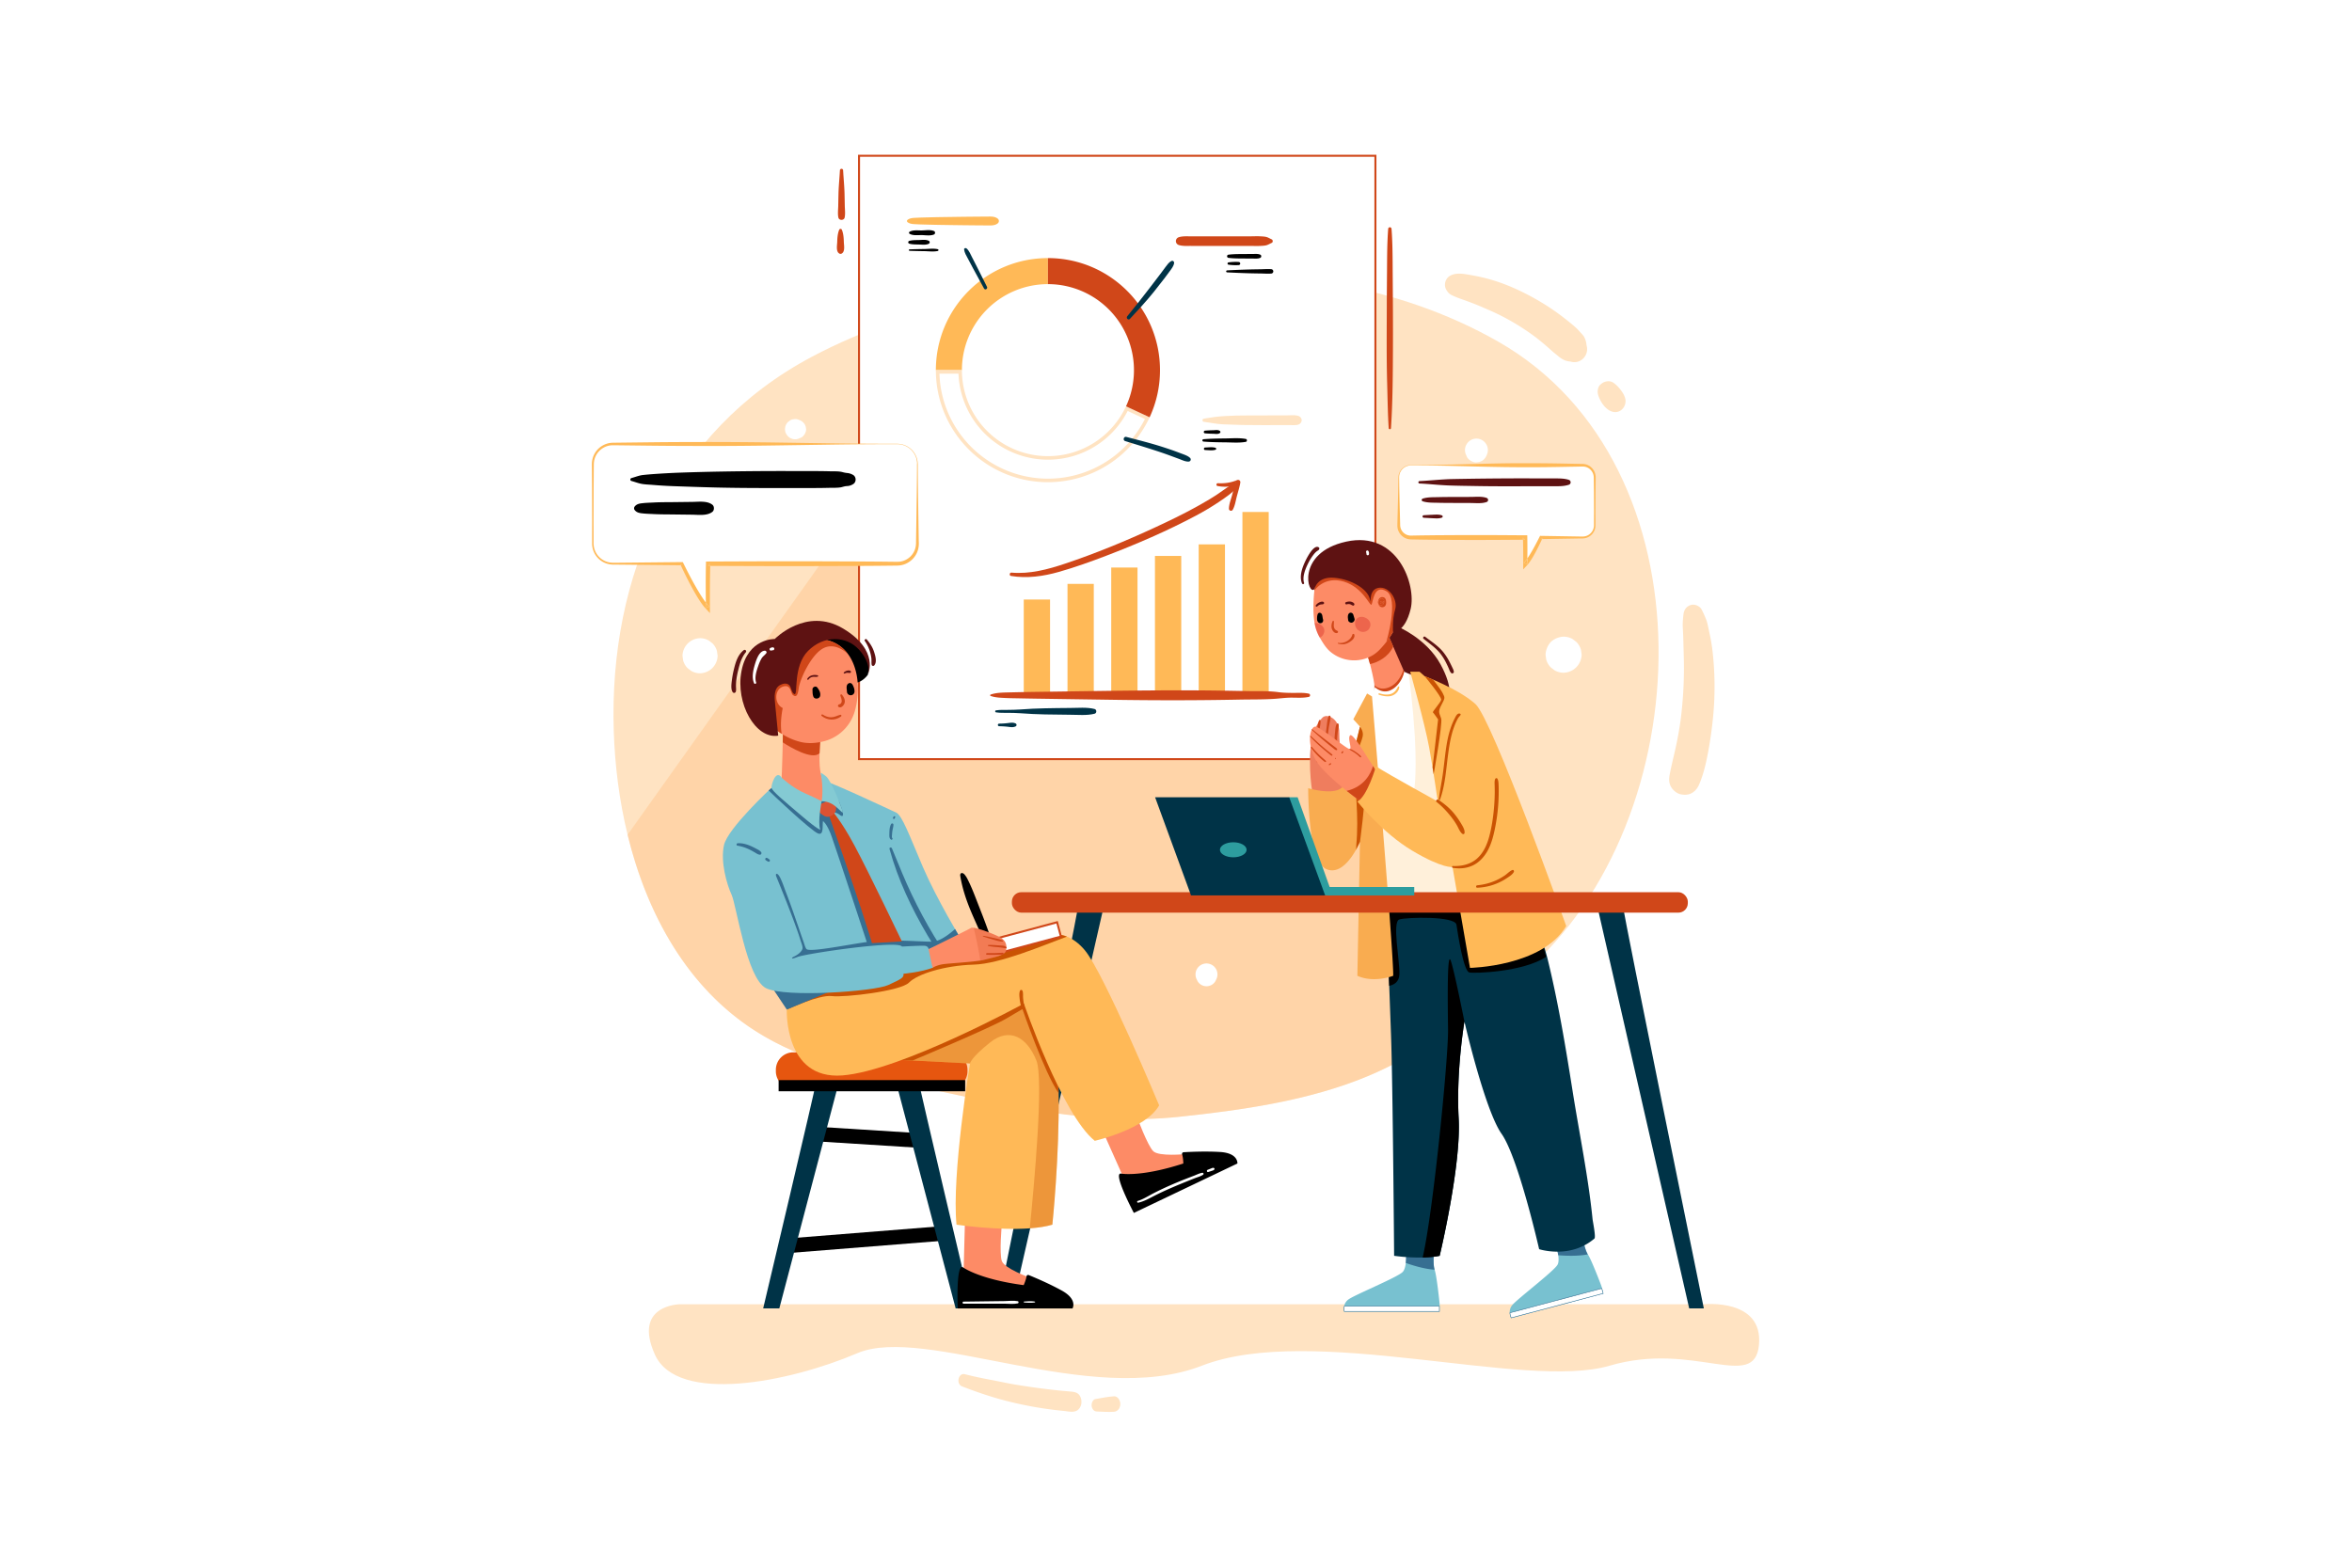 <?xml version="1.0" encoding="UTF-8"?>
<svg xmlns="http://www.w3.org/2000/svg" viewBox="0 0 4680 3120">
  <defs>
    <style>.cls-1{fill:#fff;}.cls-2{fill:#ffe3c2;}.cls-3{opacity:0.5;}.cls-4{fill:#ffc68d;}.cls-5{fill:#d04719;}.cls-6{fill:#ffb957;}.cls-7{fill:#003347;}.cls-8{fill:#5e1212;}.cls-9{fill:#fd8b66;}.cls-10{fill:#78c1d0;}.cls-11{fill:#376f92;}.cls-12{opacity:0.22;}.cls-13{fill:#ef7d5e;}.cls-14{fill:#f9ac50;}.cls-15{fill:#ca5303;}.cls-16{opacity:0.34;}.cls-17{fill:#ce1b1b;}.cls-18{fill:#e6560f;}.cls-19{fill:#db5233;}.cls-20{fill:#84cad3;}.cls-21{opacity:0.24;}.cls-22{fill:#2d9d9f;}</style>
  </defs>
  <title>07</title>
  <g id="_07" data-name="07">
    <rect id="_07-2" data-name="07" class="cls-1" width="4680" height="3120"></rect>
    <path class="cls-2" d="M3389.76,2595.75H1352.44s-93.85,1.11-49.29,100.22,267.36,55.07,402.5-2.75,466.43,110.12,685.75,24.81,642.93,49.52,811.3,0,288.38,52.31,297.29-41.3S3389.76,2595.75,3389.76,2595.75Z"></path>
    <path class="cls-2" d="M2132.05,2769.63c-7.38-.76-14.78-1.22-22.16-2-29.65-3-61.09-7.29-89.49-12-15.24-2.52-33.14-6.54-49.42-9.56-17.16-3.18-34.24-6.84-51.25-11.13-12.76-3.22-18,19.37-5.4,24.24,29.09,11.25,58.27,21.25,88.13,28.86a736.32,736.32,0,0,0,92.68,17.6q11.06,1.35,22.13,2.44c8.87.87,21,4.24,28.47-2.92,6.22-5.93,7.78-15.51,4.44-24.17C2146.69,2772,2139.27,2770.38,2132.05,2769.63Z"></path>
    <path class="cls-2" d="M2216.72,2778.87c-12.5.83-24.89,3.47-37.28,5.59-4.94.85-8,8.32-7.29,13.79.76,6.25,4.82,10.7,10,10.9,11.53.44,23.06,1.31,34.58.55,6.72-.45,12.47-6.77,12.47-15.42C2229.19,2786.28,2223.48,2778.42,2216.72,2778.87Z"></path>
    <path class="cls-2" d="M2981.4,680.06C2777,563.27,2535.53,532.17,2303.57,545.65c-231,13.4-481.87,55-688.17,164.42-279.6,148.34-404.09,437.27-394.15,745.09,2.21,68.49,11,138.41,27.53,206.06,38.52,158.14,118.8,303.91,253.76,390.26,97.46,62.36,213.37,87.62,326.56,111.56,171.16,36.21,340.68,78.18,516.56,59.65,125.37-13.23,258.6-32,375.75-80.87,84.22-35.11,169-91.85,244.66-151.39,23.46-18.45,46.06-37.17,67.48-55.6C3384.09,1633.39,3411.3,925.69,2981.4,680.06Z"></path>
    <g class="cls-3">
      <path class="cls-4" d="M2719.44,1124.9a46.45,46.45,0,0,1-11.53,17.82c-2.18,2.08-4.87,4.06-7.89,3.92l-927.7-220.82-523.54,735.4c38.52,158.14,118.8,303.91,253.76,390.26,97.46,62.36,213.37,87.62,326.56,111.56,171.16,36.21,340.68,78.18,516.56,59.65,125.37-13.23,258.6-32,375.75-80.87,84.22-35.11,169-91.85,244.66-151.39l-245.48-875.16C2721.3,1118.44,2720.53,1121.8,2719.44,1124.9Z"></path>
    </g>
    <path class="cls-2" d="M3156.84,686.89a39.31,39.31,0,0,0-4.49-15.91c-1.85-3.5-5.56-7.13-8.38-10.24a121.48,121.48,0,0,0-9.91-10.13c-7.58-6.59-15.4-12.87-23.35-19a452.92,452.92,0,0,0-47.63-32.2c-32.71-19.21-68.19-35.61-104.95-45.22-9.72-2.54-19.5-4.66-29.4-6.36-13.94-2.38-30.35-6.31-43.41,1a20.2,20.2,0,0,0-9.93,15.19c-.94,7,1.45,12.07,5.72,17.47,3.6,4.56,8.74,6.51,13.84,8.76s10.08,4,15.28,5.83c7.92,2.73,15.74,5.73,23.56,8.73,4.17,1.61,8.27,3.45,12.46,5-8.49-3.14-1-.4.8.4,1.51.66,3,1.34,4.53,2,3,1.35,6,2.61,9,3.88l3.2,1.4q5.71,2.49,11.37,5.16a463.49,463.49,0,0,1,82,49.66c8.28,6.52,16.42,13.24,24.3,20.24,4.18,3.7,8.26,7.45,12.61,10.95,2.4,1.93,4.75,3.91,7.13,5.86,7.15,5.85,14.27,9.64,23.19,10.07l1.7.45c19,5.17,35.82-12.53,31.19-31.19C3157.16,688.11,3157,687.5,3156.84,686.89Z"></path>
    <path class="cls-2" d="M3210.12,761.59c-6.76-4.65-16.85-3.09-22.95,1.62a21.22,21.22,0,0,0-2.18,1.95l.09-.34c-4.26,3.42-6.14,9.54-6,15.15,0,.3,0,.61,0,.92,0,.1,0,.2,0,.3q0,.55.12,1.11c0,.11,0,.21.05.32,0,.33.09.65.16,1s.19.9.31,1.34c3.67,13.39,14.73,30.66,28.84,34.45,13.57,3.65,25-6.58,25.95-19.77.55-8-4.42-16.84-9.26-23.1C3220.73,770.58,3216.37,765.88,3210.12,761.59Z"></path>
    <path class="cls-2" d="M3399.74,1251.58c-1.33-6.11-2.43-12.37-4.7-18.2a202.21,202.21,0,0,0-9.12-20.26c-3.8-7.28-14.08-11.45-21.92-8.92-8.83,2.86-13.21,9.81-14.25,18.72-1.06,9.12-1.85,17.92-1.29,27.09s.92,18.16,1.12,27.25c.38,17.63,1.14,35.26,1.14,52.89a825.3,825.3,0,0,1-6.72,103.61q-3.72,26.37-9.36,52.42c-4.12,18.86-9,37.46-12.47,56.45-1.54,8.32-1.29,16.32,3.12,23.84,3.75,6.42,11.11,12.54,18.49,14.22,7.92,1.81,16.81,1.42,23.85-3.12,7.21-4.65,11-10.6,14.22-18.49,8.45-20.63,13.21-42.07,17.25-63.94,4.36-23.61,7.63-47.47,9.86-71.37a619.63,619.63,0,0,0-1.81-131.43C3405.5,1278.66,3402.67,1265,3399.74,1251.58Z"></path>
    <path class="cls-1" d="M1426.62,1295.77a35,35,0,0,0-9-15.41l-7.07-5.46a34.82,34.82,0,0,0-17.62-4.76,35.86,35.86,0,0,0-34.91,34.91c.41,3.09.83,6.19,1.24,9.28a34.87,34.87,0,0,0,9,15.41l7.07,5.46A34.72,34.72,0,0,0,1393,1340a35.86,35.86,0,0,0,34.91-34.91C1427.45,1302,1427,1298.86,1426.62,1295.77Z"></path>
    <path class="cls-1" d="M2949.27,876a22.63,22.63,0,0,0-31,8.12,21.92,21.92,0,0,0-2.16,18.45c.21.55.41,1.11.61,1.66l2.21,5.23a16.52,16.52,0,0,0,5.63,6.13,10.85,10.85,0,0,0,4.82,2.81,16.53,16.53,0,0,0,8.43,1.89l5.81-.79,5.23-2.2a24.43,24.43,0,0,0,10-13.07c.21-.55.41-1.11.61-1.66a21.92,21.92,0,0,0-2.15-18.45A22.89,22.89,0,0,0,2949.27,876Z"></path>
    <path class="cls-1" d="M3145.85,1293.43a35.81,35.81,0,0,0-9.23-15.84l-7.26-5.61a35.8,35.8,0,0,0-18.11-4.9,39.92,39.92,0,0,0-25.38,10.51,39.92,39.92,0,0,0-10.51,25.38q.63,4.77,1.28,9.54a35.81,35.81,0,0,0,9.23,15.84l7.26,5.61a35.71,35.71,0,0,0,18.12,4.9,36.88,36.88,0,0,0,35.89-35.89Z"></path>
    <path class="cls-1" d="M2400.66,1917.46a22,22,0,0,0-18.85,10.81,21.91,21.91,0,0,0,0,22l1,2.3a20.77,20.77,0,0,0,7.42,7.42,20.72,20.72,0,0,0,20.87,0,20.77,20.77,0,0,0,7.42-7.42l1-2.3a21.85,21.85,0,0,0,0-22A22,22,0,0,0,2400.66,1917.46Z"></path>
    <path class="cls-1" d="M2460.59,1308.48a30.37,30.37,0,0,0-7.82-13.42l-6.16-4.76a30.3,30.3,0,0,0-15.35-4.15,31.26,31.26,0,0,0-30.43,30.42c.36,2.7.73,5.39,1.09,8.09a30.4,30.4,0,0,0,7.82,13.43l6.16,4.75a30.35,30.35,0,0,0,15.36,4.16,33.84,33.84,0,0,0,21.51-8.91,33.9,33.9,0,0,0,8.91-21.52Q2461.14,1312.54,2460.59,1308.48Z"></path>
    <path class="cls-1" d="M1603.23,849.06l-1.94-4.6a21.61,21.61,0,0,0-11.5-8.85l-2.38-.87a15.28,15.28,0,0,0-8-.36,15,15,0,0,0-7.49,2.4l-4.08,3.15a20.12,20.12,0,0,0-5.18,8.89c-.95,5.56-.95,5.16,0,10.72a22.6,22.6,0,0,0,9.26,12l4.82,2a20.48,20.48,0,0,0,10.71,0l2.38-.88,4.6-1.94a14.56,14.56,0,0,0,5.4-5,9.54,9.54,0,0,0,2.47-4.24,14.48,14.48,0,0,0,1.66-7.42Z"></path>
    <rect class="cls-1" x="1709.29" y="310" width="1027.5" height="1200.78"></rect>
    <path class="cls-5" d="M1707.29,1512.78h1031.5V308H1707.29Zm4-1200.78h1023.5V1508.78H1711.29Z"></path>
    <path class="cls-6" d="M1862.18,736.65H1914a171.17,171.17,0,0,1,171.17-171.17V513.65C1962,513.65,1862.18,613.49,1862.18,736.65Z"></path>
    <path class="cls-1" d="M2180.37,883.14a174,174,0,0,1-95.19,28.19c-95.14,0-172.77-76.47-174.64-171.18h-44.83a219.53,219.53,0,0,0,417.16,92l-40.68-18.86A175,175,0,0,1,2180.37,883.14Z"></path>
    <path class="cls-2" d="M2085.18,907.83A171.18,171.18,0,0,1,1914,736.65h-51.83c0,123.16,99.84,223,223,223a223,223,0,0,0,202.37-129.2l-47-21.79A171.2,171.2,0,0,1,2085.18,907.83Zm193-74a216.13,216.13,0,0,1-392-13.08,214.23,214.23,0,0,1-16.86-77.08h37.85a178.2,178.2,0,0,0,336.66,74.24Z"></path>
    <path class="cls-5" d="M2085.18,513.65v51.83a171.25,171.25,0,0,1,155.34,243.18l47,21.79a222.11,222.11,0,0,0,20.63-93.8C2308.18,613.49,2208.34,513.65,2085.18,513.65Z"></path>
    <path class="cls-7" d="M2330.72,519.53c-4.89,2.53-8.26,7.41-11.48,11.74-3.37,4.55-6.72,9.11-10.12,13.64-7.25,9.67-14.55,19.31-22,28.84-14.52,18.63-29,37.49-44.07,55.64-3,3.6,1.93,8.77,5.24,5.23,16.34-17.46,32.41-34.93,47.47-53.56q10.84-13.42,21.28-27.17c3.6-4.77,7.18-9.55,10.7-14.39,3.41-4.68,7.58-9.86,8.48-15.74C2336.72,520.55,2333.82,517.92,2330.72,519.53Z"></path>
    <path class="cls-7" d="M2350.86,902.7c-5.37-2-10.75-4.07-16.16-6q-14.23-5-28.66-9.47c-21.4-6.6-43.15-11.93-64.78-17.67-5.38-1.42-7.59,6.69-2.29,8.32,21.2,6.51,42.42,13,63.5,19.9q14,4.58,27.75,9.69c5.32,2,10.65,3.92,16,5.92,5.66,2.14,13,5.71,19.11,5.23a4.19,4.19,0,0,0,2.92-7C2364.17,907.23,2356.38,904.79,2350.86,902.7Z"></path>
    <path class="cls-7" d="M1944.19,531.53l-10-19.56c-3-5.87-5.84-13.18-10.94-17.56-1.67-1.43-5.15-.66-4.88,2,.66,6.44,4.47,12.47,7.46,18.11l10.77,20.29q10.53,19.85,21.48,39.45c2.14,3.83,7.72.46,5.83-3.41C1957.42,557.7,1950.9,544.58,1944.19,531.53Z"></path>
    <path class="cls-5" d="M2530.43,476.38c-3.2-1.39-6.5-3.49-9.79-4.5-3.72-1.15-8.27-1.29-12.15-1.52-7.55-.47-15.27,0-22.83,0l-46.66,0-45.67,0-23.82,0c-7.79,0-16.48-.63-24,1.78a8.09,8.09,0,0,0,0,15.47c7.52,2.42,16.17,1.78,24,1.79h22.83l46.66,0,45.67,0c7.91,0,15.93.41,23.82,0,3.78-.2,8.54-.38,12.15-1.52,3.28-1,6.6-3.11,9.79-4.5C2533.13,482.33,2533.13,477.55,2530.43,476.38Z"></path>
    <path d="M2507.87,506.94c-4.26-2-9-1.57-13.66-1.53l-16.79.12c-10.86.09-21.82-.08-32.61,1.29a3.19,3.19,0,0,0,0,6.38c10.79,1.38,21.75,1.21,32.61,1.29l15.81.12c4.92,0,10.11.62,14.64-1.52C2510.2,512,2510.2,508,2507.87,506.94Z"></path>
    <path d="M2464.86,521.4a99.6,99.6,0,0,0-20.05.79,2.3,2.3,0,0,0,0,4.6,100.37,100.37,0,0,0,20.05.8A3.1,3.1,0,0,0,2464.86,521.4Z"></path>
    <path d="M2529.46,535.73c-7.23-.56-14.73.09-22,.18s-14.66.21-22,.41c-14.68.4-29.33,1-44,1.8a2,2,0,0,0,0,3.93c14.67.76,29.32,1.4,44,1.8q11,.3,22,.41c7.26.09,14.77.74,22,.18A4.36,4.36,0,0,0,2529.46,535.73Z"></path>
    <path class="cls-6" d="M1985.77,435.53c-6.21-5.32-14.57-4.51-22.28-4.48-7.32,0-14.65.1-22,.16q-23.48.17-46.93.54c-15.32.23-30.63.37-45.94.83-7.65.23-15.33.29-23,.73-6.77.38-14.52,0-20.06,4.44a3,3,0,0,0,0,4.18c5.53,4.47,13.29,4.06,20.06,4.45,7.31.41,14.65.48,22,.7,15.64.46,31.29.62,46.94.86q23,.33,45.93.53c7.66.06,15.31.13,23,.17s16.06.84,22.28-4.49A6.12,6.12,0,0,0,1985.77,435.53Z"></path>
    <path d="M1858.66,459.91c-7.23-3.18-17-1.41-24.78-1.3-7.39.1-17.44-1.34-24,2.64a2.31,2.31,0,0,0,0,4c6.51,4,16.66,2.54,24,2.64,7.81.11,17.51,1.89,24.78-1.3C1861.17,465.44,1861.17,461,1858.66,459.91Z"></path>
    <path d="M1848.32,479.37c-5.69-3-12.81-1.89-19-1.69-6.63.21-13.67-.09-20.1,1.73a2.88,2.88,0,0,0,0,5.51c6.43,1.83,13.47,1.52,20.1,1.73,6.23.2,13.36,1.27,19-1.69A3.26,3.26,0,0,0,1848.32,479.37Z"></path>
    <path d="M1866.1,496c-8.48-2-18.66-.48-27.32-.4-9.63.09-19.23.35-28.84.67a1.45,1.45,0,0,0,0,2.9c9.61.32,19.21.58,28.84.67,8.66.08,18.85,1.57,27.32-.4A1.8,1.8,0,0,0,1866.1,496Z"></path>
    <path class="cls-2" d="M2581.49,827.12c-6.53-1.35-13.83-.49-20.46-.47l-78.63.18c-14.59,0-29.23.24-43.8,1.13-7.39.45-14.55,1-21.89,1.93s-14.47,2.41-21.74,3.44c-3,.43-3,5.63,0,6.06,12.92,1.84,25.59,4.5,38.66,5.11s25.85,1,38.81,1.3c26.2.53,52.43.19,78.63.25l17.92,0c6.67,0,16.25,1.36,20-5.58C2592.42,834.32,2587.65,828.39,2581.49,827.12Z"></path>
    <path d="M2427.15,857.57c-3.67-2.63-8.88-1.4-13.21-1.32-5.33.1-10.59.32-15.91.78a2.72,2.72,0,0,0,0,5.44c5.32.46,10.58.68,15.91.78,4.33.08,9.54,1.31,13.21-1.31A2.57,2.57,0,0,0,2427.15,857.57Z"></path>
    <path d="M2479,873.61c-13.47-2.49-27.92-1.15-41.56-1-14.3.13-28.5.32-42.76,1.52a2.35,2.35,0,0,0,0,4.69c14.26,1.2,28.46,1.39,42.76,1.53,13.64.12,28.09,1.46,41.56-1C2481.83,878.78,2481.83,874.13,2479,873.61Z"></path>
    <path d="M2418.6,891.27c-6.23-2.07-14.09-.75-20.57-.64-3.26.06-3.26,5,0,5.07,6.48.11,14.35,1.43,20.57-.64A2,2,0,0,0,2418.6,891.27Z"></path>
    <rect class="cls-6" x="2037.08" y="1193.16" width="52.3" height="187.64"></rect>
    <rect class="cls-6" x="2124.1" y="1162.03" width="52.3" height="218.76"></rect>
    <rect class="cls-6" x="2211.12" y="1129.5" width="52.3" height="251.29"></rect>
    <rect class="cls-6" x="2298.13" y="1106.42" width="52.3" height="274.38"></rect>
    <rect class="cls-6" x="2385.15" y="1083.43" width="52.3" height="297.36"></rect>
    <rect class="cls-6" x="2472.17" y="1018.94" width="52.3" height="361.85"></rect>
    <path class="cls-5" d="M2604.43,1380.57c-9.78-2.23-19.79-1.54-29.78-1.56-10.37,0-20.89-.15-31.18-1.53-20.17-2.72-41.19-1.65-61.53-2.06-41.55-.83-83.06-1.49-124.61-1.52-82.75-.05-165.48,1.17-248.22,2.4-22.93.34-45.86.58-68.79,1q-17.44.33-34.89.77c-11.39.31-23.51.48-34.26,4.28a1.42,1.42,0,0,0,0,2.71c9.31,3.29,19.41,3.58,29.28,4.08,10.28.52,20.61.54,30.9.77,20.6.46,41.21.68,61.81,1l124.61,1.84c82.73,1.23,165.5,1.25,248.22-.41,22.86-.46,46,0,68.78-1.44,11.67-.73,23.15-2.44,34.89-2.46,11.56,0,23.47,1,34.77-1.56C2607.56,1386.18,2607.56,1381.28,2604.43,1380.57Z"></path>
    <path class="cls-5" d="M2459.54,958.69c-13,7.55-25,17-37.53,25.29s-25.83,16-39.11,23.41c-27.27,15.21-55.46,28.8-83.77,41.93-58.48,27.14-118.57,51.92-179.72,72.41-34.34,11.51-70.41,21.14-106.94,17.89-3.75-.33-4.65,6-.89,6.63,32.13,5.34,64.46.73,95.55-8.1,31.72-9,63-20.25,93.77-32,60.77-23.28,121.07-49.19,178.55-79.79,15.53-8.27,30.69-17.21,45.34-27,14.34-9.56,29.44-19.88,40.38-33.36C2468.32,962.09,2464.4,955.87,2459.54,958.69Z"></path>
    <path class="cls-5" d="M2461.33,955.59c-12,5.11-25.11,6.83-38.08,6.1-3.13-.18-3.88,4.91-.75,5.52a78.45,78.45,0,0,0,34.14-.88c.79-2.71,1.64-5.4,2.61-8l5.58,5.59c-2.71,1-5.44,1.77-8.19,2.44-1.86,6.42-3.36,13-5.12,19.37-2.34,8.51-6.19,18-6.19,26.89a4.07,4.07,0,0,0,7.52,2c4.45-7.69,5.87-17.81,8.11-26.33,2.38-9.1,5.44-18.32,7-27.59C2468.72,956.57,2465.06,954,2461.33,955.59Z"></path>
    <path class="cls-5" d="M2459.25,958.3c-1,2.63-1.82,5.32-2.61,8,2.75-.67,5.48-1.49,8.19-2.44Z"></path>
    <path class="cls-7" d="M2177.88,1411c-15.65-3.89-32.91-2-48.93-2-16.53,0-33.06.41-49.59.66s-33.05,1.18-49.59,2.38c-7.93.57-15.86.66-23.81.77s-16.35-.35-24.34,1c-1.92.33-1.92,3.56,0,3.89,8,1.36,16.26.89,24.34,1s15.88.2,23.81.77c16.54,1.2,33,2.12,49.59,2.38s33.06.62,49.59.66c16,0,33.28,1.91,48.93-2C2182.61,1419.43,2182.62,1412.2,2177.88,1411Z"></path>
    <path class="cls-7" d="M2021.15,1440c-4.87-2.44-9.18-1.77-14.43-1.06a169.64,169.64,0,0,1-18.58,1.23,2.58,2.58,0,0,0,0,5.16,169.48,169.48,0,0,1,18.58,1.23c5.2.71,9.6,1.36,14.43-1.06A3.2,3.2,0,0,0,2021.15,1440Z"></path>
    <path class="cls-5" d="M2768.87,455.65a3.33,3.33,0,0,0-6.66,0c-2,25.88-2.1,51.73-2.28,77.66s-.45,51.78-.5,77.66c-.09,51.1-.68,102.25.77,153.33.84,29.2,1.15,58.47,3,87.62a2.3,2.3,0,0,0,4.6,0c3.35-51.61,3.61-103.61,3.86-155.32.25-51.11-.12-102.22-.48-153.33C2771,514,2771.11,484.83,2768.87,455.65Z"></path>
    <path class="cls-5" d="M1680.48,386.07c-.36-15.78-2-31.41-2.85-47.13a3.19,3.19,0,0,0-6.37,0c-.8,15.72-2.49,31.35-2.86,47.13-.18,7.85-.31,15.7-.47,23.56-.15,7.55-1.29,15.9.27,23.31,1.31,6.17,11.18,6.18,12.48,0,1.57-7.42.43-15.75.27-23.31C1680.8,401.77,1680.66,393.92,1680.48,386.07Z"></path>
    <path class="cls-5" d="M1675.19,457.46a2.84,2.84,0,0,0-5.42,0c-3,7.18-3.68,16-3.86,23.77-.16,6.52-2.61,18,3.12,22.63a5.08,5.08,0,0,0,6.9,0c5.77-4.7,3.28-16.07,3.12-22.63C1678.87,473.5,1678.18,464.61,1675.19,457.46Z"></path>
    <path class="cls-8" d="M2782,1247.41s-22,2.45-26.94,10.33,47,135.63,63.67,144.94,63.19-9.31,63.19-9.31,12.24-20.57-15.68-71.51S2782,1247.41,2782,1247.41Z"></path>
    <path class="cls-9" d="M2792.41,1332.94l-20.21-46.26-10.31-23.6s-61.72,6.86-48.49,25.48c4.58,6.44,8.92,19.22,12.64,33.17,4,15,7.26,31.28,9.35,42.58,1.59,8.63,2.49,14.36,2.49,14.36s-3.91,17.15,19.6,22c14.85,3.09,30.31-12.4,39.67-24.23A128.71,128.71,0,0,0,2806,1364l-4-9.23Z"></path>
    <path class="cls-5" d="M2765.48,1367.19c-15.05,6.91-25.16,1.37-30.09-2.88,1.59,8.63,2.49,14.36,2.49,14.36s-3.91,17.15,19.6,22c14.85,3.09,30.31-12.4,39.67-24.23.3-5.61.9-11.17,2.93-15.92a31,31,0,0,0,1.86-5.82l-9.53-21.81C2789.9,1341,2782.51,1359.36,2765.48,1367.19Z"></path>
    <path class="cls-5" d="M2713.4,1288.56c4.58,6.44,8.92,19.22,12.64,33.17,14.46-3.47,35.83-12.81,46.16-35l-10.31-23.6S2700.17,1269.94,2713.4,1288.56Z"></path>
    <path class="cls-9" d="M2681.07,1123.5c-26,8.81-61.71,20.56-61.71,20.56.32,1-2.26,13.51-4.1,31.74a330.93,330.93,0,0,0-1.78,33.41,175.82,175.82,0,0,0,2.25,30.81,84.84,84.84,0,0,0,10.33,28.8c5.16,8.77,11.86,20.73,21.73,28.81,29.39,24,72,21.29,96.46-3.69a188.38,188.38,0,0,0,14.82-17c18.82-24.53,34-57.24,27.8-91.21C2779,1143.08,2707,1114.67,2681.07,1123.5Z"></path>
    <path class="cls-5" d="M2681.07,1123.5c-26,8.81-61.71,20.56-61.71,20.56.32,1-2.26,13.51-4.1,31.74.13-1.27,20.35-30.16,59-18.22s51.84,50.32,54.83,45.64,4.36-41.38,29.69-26.45,0,100,0,100l.31.08c18.82-24.53,34-57.24,27.8-91.21C2779,1143.08,2707,1114.67,2681.07,1123.5Z"></path>
    <path class="cls-10" d="M2854.58,2526.91c-4.28-12.79-.48-47-.48-47l-56.56,9.89a132.32,132.32,0,0,1-.29,23.71c-.8,6.88-2.47,13.59-5.75,17.47-8.79,10.44-96.64,46.13-108.73,55.46a22,22,0,0,0-8.16,12.66,26.13,26.13,0,0,0-.08,11.38h190v-15.79s-5.5-54.92-9.89-67.55C2854.63,2527.06,2854.6,2527,2854.58,2526.91Z"></path>
    <path class="cls-1" d="M2674.93,2610H2864v-10.38H2675A26.35,26.35,0,0,0,2674.93,2610Z"></path>
    <path class="cls-11" d="M2674.53,2610.47h190v-11.38H2674.61A26.13,26.13,0,0,0,2674.53,2610.47Zm.89-10.38h188.12v9.38h-188.2A26.19,26.19,0,0,1,2675.42,2600.09Z"></path>
    <path class="cls-11" d="M2854.1,2479.9l-56.56,9.89a132.32,132.32,0,0,1-.29,23.71c13.87,5,37.94,12.36,57.33,13.41C2850.3,2514.12,2854.1,2479.9,2854.1,2479.9Z"></path>
    <path class="cls-10" d="M3159.55,2496.57c0-.07-.09-.13-.13-.19-7.42-11.27-12.52-45.32-12.52-45.32l-52.14,24.06a131.85,131.85,0,0,1,5.81,23c1,6.87,1.09,13.77-1.08,18.37-5.82,12.34-81.58,69.38-90.87,81.49a22,22,0,0,0-4.63,14.33,26.11,26.11,0,0,0,2.84,11l183.65-48.74-4.05-15.26S3167,2507.65,3159.55,2496.57Z"></path>
    <path class="cls-1" d="M3004.5,2612.68a26.42,26.42,0,0,0,2.58,10.05l182.79-48.5-2.66-10Z"></path>
    <path class="cls-11" d="M3004,2612.3a26.11,26.11,0,0,0,2.84,11l183.65-48.74-2.92-11Zm3.36,9.84a26.15,26.15,0,0,1-2.33-9.08l181.83-48.25,2.41,9.06Z"></path>
    <path class="cls-11" d="M3094.76,2475.12a131.85,131.85,0,0,1,5.81,23c14.67,1.24,39.84,2.22,58.85-1.73-7.42-11.27-12.52-45.32-12.52-45.32Z"></path>
    <path class="cls-7" d="M3129,2170.43c-13.86-87.69-28.4-175.41-49.54-261.69-5.17-21.12-12.77-41.06-17.79-62.36-.41-1.7-9.13-46-8.76-46l-294.73-2.28s3.05,81.88,6.09,163.82c1.28,34.52,2.55,69,3.59,97.48,3.52,95.9,6.16,439.9,6.16,439.9a386,386,0,0,0,56.78,3.46,184.13,184.13,0,0,0,33.84-3.46s43.11-179.48,37.83-273.62S2913.89,2033,2913.89,2033s40.47,176,73.9,223.48,74.78,229.62,74.78,229.62,61.59,20.24,110-21.12c3.23-2.76-3.28-34.42-3.68-38.43C3160.26,2340.77,3142.44,2255.62,3129,2170.43Z"></path>
    <path d="M2886.61,1911.63c-7-19.35-6.16,74.78-5.28,137.25.79,56.15-29.69,364.57-50.55,453.92a184.13,184.13,0,0,0,33.84-3.46s43.11-179.48,37.83-273.62S2913.89,2033,2913.89,2033,2893.66,1931,2886.61,1911.63Z"></path>
    <path d="M3052.89,1800.42l-294.73-2.28s3.05,81.88,6.09,163.82c9-1.82,19.8-7.31,20.31-23.06.88-27.27-15-104.69,0-109.09s110.85-7,113.49,10.56,14.07,92.37,25.51,95c9.89,2.29,106.47-.69,153-31C3052.32,1815.15,3052.89,1800.42,3052.89,1800.42Z"></path>
    <path class="cls-1" d="M2927.83,1702.7c-22-113.42-83.32-350.54-96.88-352.92-9.66-1.7-20.51-5.8-27.92-8.93-5.36-2.28-8.92-4-8.92-4-3.54,17.9-17,34.52-31.73,38.44s-26.37-7.54-26.37-7.54-16.25,42.31-15.75,81c.24,19.63,4.65,100.69,9.32,178.79,4.53,75.8,9.31,148.81,10.76,160.14,2.76,21.56,171.28,16.92,193.1-22.37a17.58,17.58,0,0,0,2.32-8.49c.09-8.73-2.89-28.18-7.93-54.07Z"></path>
    <g class="cls-12">
      <path class="cls-6" d="M2927.83,1702.7c-22-113.42-83.32-350.54-96.88-352.92-9.66-1.7-20.51-5.8-27.92-8.93,5,37.16,24.49,195.21,6,257.21-12.67,42.45-51,38.94-79.44,29.45,4.53,75.8,9.31,148.81,10.76,160.14,2.76,21.56,171.28,16.92,193.1-22.37-1.67-19.5-3.55-40.61-5.61-62.56Z"></path>
    </g>
    <path class="cls-13" d="M2665,1458.61c.36-27.92-24.25-39.67-33.43-30.49s-24.61,29.39-25,84.13,9.55,86,9.55,86c1.1,14.32,52.9,0,52.9,0s7-69.43,4.77-73.11S2664.62,1486.53,2665,1458.61Z"></path>
    <path class="cls-5" d="M2624.82,1433.54c-2.83,5.92-3.34,12.79-4.2,19.25-.89,6.72-1.56,13.49-1.88,20.27a322.88,322.88,0,0,0,1.24,42.64c.19,2.26,3.71,2.31,3.56,0a336.09,336.09,0,0,1-.43-40.89c.39-6.67,1-13.31,1.84-19.93.9-6.79,3-13.72,2.66-20.58C2627.55,1432.92,2625.5,1432.11,2624.82,1433.54Z"></path>
    <path class="cls-5" d="M2643.65,1425.59c-2.78,6.89-3.13,15.52-4.13,22.86-.86,6.31-1.57,12.64-2.07,19a285,285,0,0,0,.31,43.34,1,1,0,0,0,2.06,0c.32-14.2.76-28.4,1.92-42.55q.84-10.15,2.32-20.25c1.05-7.13,3.41-14.71,3.28-21.89C2647.29,1423.85,2644.41,1423.71,2643.65,1425.59Z"></path>
    <path class="cls-5" d="M2659.94,1440.69c-2.67,4.5-2.81,10.59-3.39,15.72-.66,5.92-1,11.88-1.2,17.84-.35,12.18.25,24.34.41,36.51a1.74,1.74,0,0,0,3.47,0c.52-11.57.66-23.16,1.11-34.74.2-5.34.54-10.69,1.11-16,.63-5.86,2.89-12.49,2.16-18.32C2663.38,1439.86,2661,1438.86,2659.94,1440.69Z"></path>
    <path class="cls-14" d="M2720.24,1380.16l-27.44,51.31,13.24,14.69s-20.81,89.59-31.65,115.13a17.41,17.41,0,0,1-3.68,5.5c-16.81,17.13-67.66,1.83-67.66,1.83S2602,1714.9,2639.81,1730s66.23-54.66,66.23-54.66L2700.89,1942c33.31,15.14,71.31,0,71.31,0,1.19-40.37-42.18-555.87-42.18-555.87Z"></path>
    <path class="cls-15" d="M2711.54,1465.11c1.93-10.1-5.5-18.95-5.5-18.95l-13.78,55.8q.31,4.86.64,9.72c3.78,57.1,11.17,113.09,5.85,170.11-.26,2.77.23,7.79-1,10.33,0,0,8.32-16.75,8.32-16.75s10.31-76.54,10.31-106.75-15.46-74.08-15.46-74.08S2709.62,1475.2,2711.54,1465.11Z"></path>
    <path class="cls-8" d="M2678.62,1077.94c-102.36,22.53-75.16,110.76-63,94.07,0,0,5.17-25.5,39.94-22.07s65.15,22.53,70,41.63-5.38-17.14,16.66-21.55,39.67,24,33.79,43.11-4.24,44.59-4.24,44.59,23.34,2.43,35.1-45.57S2781,1055.41,2678.62,1077.94Z"></path>
    <path class="cls-9" d="M2723,1510.55c-7.36-11.18-31.85-52.82-36.76-46.87s3.51,23.79,0,26.94c-1.46,1.31-11.81-6.08-24.15-15.21-17.23-12.74-38.32-28.83-44.43-29.24-10.5-.7-17.85,30.1-1.4,63.35a80.72,80.72,0,0,0,9.82,14.58c13.5,16.58,35.34,35.39,53.55,49.89,17.67,14.06,32,24.07,32,24.07l30.66-57.15s-4.84-7.82-10.27-16.39C2728.87,1519.67,2725.62,1514.59,2723,1510.55Z"></path>
    <path class="cls-5" d="M2679.6,1574c17.67,14.06,32,24.07,32,24.07l30.66-57.15s-4.84-7.82-10.27-16.39C2727.62,1539.44,2715.09,1565.51,2679.6,1574Z"></path>
    <path class="cls-5" d="M2706.39,1503.36c-.9-.83-1.83-1.63-2.77-2.41-1.87-1.55-3.82-3-5.83-4.37-3.79-2.56-8.15-5.43-12.78-6a.37.37,0,0,0-.26.63,41.56,41.56,0,0,0,5.57,3.63c2,1.23,4.08,2.46,6,3.82s3.77,2.77,5.55,4.29c.88.75,1.74,1.53,2.58,2.33a6.93,6.93,0,0,0,2.78,2,1,1,0,0,0,1.16-1.15A6,6,0,0,0,2706.39,1503.36Z"></path>
    <path class="cls-5" d="M2656.33,1486.73l-5-3.82c-3.2-2.45-6.38-4.94-9.58-7.41-6.49-5-13-10-19.43-15.08q-5.51-4.39-11-8.86c-.78-.64-1.9.43-1.13,1.13,12.21,11.06,24.56,21.93,37.43,32.22,1.76,1.42,3.53,2.82,5.31,4.23s3.76,3.4,6,3.86a1.5,1.5,0,0,0,1.67-2.18C2659.76,1489.09,2657.83,1487.86,2656.33,1486.73Z"></path>
    <path class="cls-5" d="M2649.26,1500.21c-1-.81-2-1.54-3-2.31q-2.77-2.18-5.52-4.39-5.58-4.52-11-9.21c-7.29-6.31-14.3-12.93-21.4-19.45a.92.92,0,0,0-1.3,1.3,277.94,277.94,0,0,0,20.93,20.26q5.45,4.81,11.07,9.47,2.71,2.23,5.46,4.44c1,.76,1.89,1.57,2.89,2.28s1.89,1.46,3,1.35a1,1,0,0,0,.9-1.19C2651.14,1501.67,2650.07,1500.89,2649.26,1500.21Z"></path>
    <path class="cls-5" d="M2635.26,1511.58c-1.2-1.12-2.44-2.19-3.68-3.27q-3.81-3.32-7.42-6.85c-4.78-4.7-9.36-9.67-13.73-14.76-.83-1-2.54.33-1.78,1.38a132.48,132.48,0,0,0,13.07,15.5q3.54,3.6,7.29,7c1.23,1.1,2.46,2.16,3.77,3.15s2.8,2.56,4.35,2.81c.75.12,1.79-.51,1.42-1.42C2637.94,1513.64,2636.4,1512.64,2635.26,1511.58Z"></path>
    <path class="cls-5" d="M2648.2,1519a1,1,0,0,0-.65,0,2.7,2.7,0,0,0-.41.07,1.64,1.64,0,0,0-.55.3l-.7.48-1.36.94a1.14,1.14,0,0,0-.5.66,1.07,1.07,0,0,0,.11.84,1.1,1.1,0,0,0,1.49.39l1.44-.88.69-.42a2.42,2.42,0,0,0,.55-.4,3.2,3.2,0,0,0,.36-.52,1,1,0,0,0-.07-1.1A.93.93,0,0,0,2648.2,1519Z"></path>
    <path class="cls-5" d="M2658,1508.7a.64.64,0,0,0-.1-.13.41.41,0,0,0-.2-.14.33.33,0,0,0-.17,0,.43.43,0,0,0-.25,0h-.09l-.19.08a.66.66,0,0,0-.27.28l-.09.15-.17.31a.52.52,0,0,0-.09.29.55.55,0,0,0,0,.31.85.85,0,0,0,.36.47l.19.08a.72.72,0,0,0,.41,0l.19-.08a.75.75,0,0,0,.28-.28l.15-.33,0-.08c0-.08.08-.17.11-.26a.77.77,0,0,0-.09-.61Z"></path>
    <path class="cls-5" d="M2672.39,1495.12a1.33,1.33,0,0,0-.58-.16.75.75,0,0,0-.45.1.77.77,0,0,0-.38.24,3.83,3.83,0,0,0-.6.67l-.38.5c-.25.33-.51.66-.76,1a1,1,0,0,0-.16.48,1.06,1.06,0,0,0,0,.53,1.35,1.35,0,0,0,.61.78,1.3,1.3,0,0,0,1,.13l.32-.13a1.41,1.41,0,0,0,.47-.47l.69-1c.12-.17.24-.34.35-.52a4,4,0,0,0,.39-.8l0-.31a.87.87,0,0,0-.1-.45A1,1,0,0,0,2672.39,1495.12Z"></path>
    <path class="cls-6" d="M2935.77,1401.12c-33.8-30.28-100.9-55.26-100.9-55.26l-10.29-9H2806s28.9,102.59,37.71,150.59,17.15,107.75,17.15,107.75-98.94-54.36-122.94-70c0,0-17.19,59.76-37,70,0,0,49.24,62.21,109.49,98s79.83,32.33,79.83,32.33L2925,1926.27s143.51-2.45,191.51-83.27C3116.5,1843,2969.56,1431.4,2935.77,1401.12Z"></path>
    <path class="cls-15" d="M2851.56,1352.62l-16.69-6.76s34.31,41.1,32.81,47-18.07,23.51-16.38,25,10.22,13.94,10.22,13.94l-11,95.61,2.16,13.51s18-100.53,15-110.82-7.61-12.24.34-26.93,7-14.7,3-23S2851.56,1352.62,2851.56,1352.62Z"></path>
    <path class="cls-15" d="M2894.46,1620.41c-9.25-11.64-20.34-20.7-32.65-28.85-2.62-1.74-5.95,2.44-3.41,4.42,10.77,8.36,20.38,18.71,28.86,29.36a144.75,144.75,0,0,1,11.68,17.12c3.24,5.55,5.67,13,10.77,16.94a2.67,2.67,0,0,0,4.48-1.86c.64-6.8-4.14-13.9-7.53-19.59A158.26,158.26,0,0,0,2894.46,1620.41Z"></path>
    <path class="cls-15" d="M2979.55,1549.84c-1.14-2-3.69-1.24-4.45.58-1.8,4.32-1.06,9.57-1,14.16s.16,9,.12,13.53q-.14,14.51-1.39,29c-1.62,18.85-4.35,37.78-9.12,56.11-4.27,16.43-11,32.66-23.64,44.48-13.22,12.42-31.26,16.53-49,15.83-2-.08-2.54,3.26-.48,3.59,13.94,2.25,27.66,1.21,40.51-5,12.07-5.83,21.47-16.06,28.12-27.54,7.41-12.81,11.5-27.25,14.58-41.63a370.49,370.49,0,0,0,7.16-48.73q1.1-14,1.16-28c0-4.51,0-9-.22-13.53C2981.69,1558.35,2981.73,1553.65,2979.55,1549.84Z"></path>
    <path class="cls-5" d="M2753.43,1198.54v0a2.15,2.15,0,0,0-.06-.25c.06.44.09.54.07.29l0,0Z"></path>
    <path class="cls-5" d="M2753.41,1198.57l0,0h0Z"></path>
    <path class="cls-5" d="M2753.43,1198.53v0Z"></path>
    <path class="cls-5" d="M2753.46,1198.7c.11-.33.15-.47.11-.41l-.14.24A1.19,1.19,0,0,1,2753.46,1198.7Z"></path>
    <path class="cls-5" d="M2753.46,1198.7v0S2753.46,1198.71,2753.46,1198.7Z"></path>
    <polygon class="cls-5" points="2753.43 1198.54 2753.43 1198.54 2753.43 1198.53 2753.43 1198.53 2753.43 1198.54"></polygon>
    <path class="cls-5" d="M2753.4,1197.23v-.06C2753.19,1197.25,2752.66,1198.86,2753.4,1197.23Z"></path>
    <path class="cls-5" d="M2749.63,1197.73c-.25-.74,0-.58.7.47l3.22-1.31c-.05.13-.1.24-.15.34a7.39,7.39,0,0,0,0,.94,2.48,2.48,0,0,1,0,.33v0a1.12,1.12,0,0,1,.14-.24c1.15-2.21-1.25-2.64-7.23-1.29.08.54.11.61.07.21.15.84,0,1.79.18,2.61a2.27,2.27,0,0,0,0,.24,3.41,3.41,0,0,1,.12-.52c-.09.7-.13.87-.12.52q-.28,2,3.43-.62a2.14,2.14,0,0,1-.35-1.1C2749.66,1198.14,2749.65,1197.94,2749.63,1197.73Z"></path>
    <path class="cls-5" d="M2753.43,1198.53h0l.14-.24A1.12,1.12,0,0,0,2753.43,1198.53Z"></path>
    <path class="cls-5" d="M2753.41,1198.85a.65.65,0,0,0,0-.13,1.28,1.28,0,0,1-.21-.38,2.62,2.62,0,0,0-.82-.73c-.91.73-1.71,1.34-2.41,1.83a2.6,2.6,0,0,0,3.07.92l.09-.3A10,10,0,0,1,2753.41,1198.85Z"></path>
    <path class="cls-5" d="M2754.23,1189.28a7.79,7.79,0,0,0-10.56,3,13.47,13.47,0,0,0-1.53,4.12,7.59,7.59,0,0,0,.86,6.12,12.91,12.91,0,0,1,.38-6.69c1.17-3.59,6-6.68,9.21-3.46,1.65,1.65,1.79,4.44,1.49,6.59a1.76,1.76,0,0,1-1,1.42,6.44,6.44,0,0,1-1.81,3.16c-1.93,1.86-5.65,2.22-7.52,0a9.48,9.48,0,0,1-.75-1,7.53,7.53,0,0,0,1,2.33,7.71,7.71,0,0,0,10.23,2.65c3-1.74,3.92-5.08,3.88-8.32C2758.06,1195.61,2757.64,1191.28,2754.23,1189.28Z"></path>
    <path class="cls-5" d="M2751.27,1203.52a6.44,6.44,0,0,0,1.81-3.16,2.6,2.6,0,0,1-3.07-.92q-3.72,2.6-3.43.62a2.27,2.27,0,0,1,0-.24c-.19-.82,0-1.77-.18-2.61,0,.4,0,.33-.07-.21,6-1.35,8.38-.92,7.23,1.29,0-.06,0,.08-.11.41,0,0,0,0,0,0a.65.65,0,0,1,0,.13,10,10,0,0,0-.24,1.21l-.09.3a1.76,1.76,0,0,0,1-1.42c.3-2.15.16-4.94-1.49-6.59-3.22-3.22-8-.13-9.21,3.46a12.91,12.91,0,0,0-.38,6.69,9.48,9.48,0,0,0,.75,1C2745.62,1205.74,2749.34,1205.38,2751.27,1203.52Z"></path>
    <path class="cls-5" d="M2753.24,1198.34a1.28,1.28,0,0,0,.21.38v0a1.19,1.19,0,0,0,0-.17h0c0,.25,0,.15-.07-.29a2.15,2.15,0,0,1,.06.25,2.48,2.48,0,0,0,0-.33,7.39,7.39,0,0,1,0-.94c-.74,1.63-.21,0,0-.06v.06c0-.1.1-.21.15-.34l-3.22,1.31c-.72-1-.95-1.21-.7-.47,0,.21,0,.41,0,.61a2.14,2.14,0,0,0,.35,1.1c.7-.49,1.5-1.1,2.41-1.83A2.62,2.62,0,0,1,2753.24,1198.34Z"></path>
    <path class="cls-5" d="M2746.7,1199.54a3.41,3.41,0,0,0-.12.52C2746.57,1200.41,2746.61,1200.24,2746.7,1199.54Z"></path>
    <path d="M2632.21,1231.79l0-.08C2632.2,1231.82,2632.21,1231.84,2632.21,1231.79Z"></path>
    <path d="M2632.33,1232.08a3,3,0,0,1-.12-.29s0,0,0-.08c-.19-.44-.2-.47,0-.1a.58.58,0,0,1,0,.1l0,.08c0-.12-.07-.62-.08-.7-.08-.65-.22-1.3-.34-1.94-.45-2.56-.63-5.47-2.2-7.62-1.77-2.43-5.54-2.94-7.21,0s-1.76,7.63-1.67,11.1c.11,4.34,3.43,8.94,8.28,7.39a5.41,5.41,0,0,0,3.85-5c0-.21,0-.42,0-.64A4.38,4.38,0,0,0,2632.33,1232.08Z"></path>
    <path d="M2692.72,1223c-2-4.77-8-5-10,0-1.39,3.58-.69,7.83-.11,11.53.52,3.36,4.91,5.52,8,4.52s5.83-4.58,4.53-8C2694.14,1228.43,2693.68,1225.29,2692.72,1223Z"></path>
    <path class="cls-8" d="M2625.74,1198.61a17.7,17.7,0,0,0-7.54,6.07c-1.24,1.69,1.45,3.67,2.87,2.21a13.31,13.31,0,0,1,6.64-3.79c2.16-.49,4.82.19,6.46-1.58a2,2,0,0,0,.31-2.38C2632.5,1196.29,2628.46,1197.48,2625.74,1198.61Z"></path>
    <path class="cls-8" d="M2677.88,1198.62c-2.38,1-.69,5,1.77,4.2a10.66,10.66,0,0,1,9.22.92c2,1.23,5,2.92,6-.36a2.81,2.81,0,0,0-.71-2.7C2690.13,1196.38,2682.9,1196.41,2677.88,1198.62Z"></path>
    <path class="cls-5" d="M2658.52,1254.21a9.12,9.12,0,0,1-3.75-4.55c-1.6-4-.36-8.7-.58-12.9-.06-1.17-1.76-1.83-2.36-.64-2.6,5.18-3.5,11.68-1,17.11,1.74,3.78,6.13,8.34,10.55,6.19a2.13,2.13,0,0,0,.43-3.32C2660.68,1255,2659.85,1255,2658.52,1254.21Z"></path>
    <path class="cls-5" d="M2691,1262.93c-3,11.41-16.82,18.35-27.95,16.45-1.05-.18-1.52,1.33-.45,1.62,8.2,2.24,14.57,1.63,22-2.75,5.33-3.15,12-8.25,10.21-15.32A2,2,0,0,0,2691,1262.93Z"></path>
    <g class="cls-16">
      <path class="cls-17" d="M2712.76,1228.05c-7.29-1.68-14.6,1.85-16.19,9.53a17.24,17.24,0,0,0,7.23,17.48,15.12,15.12,0,0,0,19-1.78,13.29,13.29,0,0,0,2.76-4.37,13.06,13.06,0,0,0,.78-9.43C2724.53,1233.39,2718.71,1229.42,2712.76,1228.05Z"></path>
    </g>
    <g class="cls-16">
      <path class="cls-17" d="M2621,1240.33a15.48,15.48,0,0,0-5.27-.31,84.84,84.84,0,0,0,10.33,28.8,13.82,13.82,0,0,0,5-3.26,13.27,13.27,0,0,0,2.75-4.37,13,13,0,0,0,.78-9.44C2632.77,1245.68,2627,1241.69,2621,1240.33Z"></path>
    </g>
    <path class="cls-1" d="M2722.5,1096.29c-1.35-1.64-4.47-.33-4.29,1.78.13,1.64.78,3,.74,4.66a2.54,2.54,0,0,0,5.07,0,12.65,12.65,0,0,0-.12-3.25A6,6,0,0,0,2722.5,1096.29Z"></path>
    <path class="cls-8" d="M2624.45,1089.64c-9.74-7.59-23.68,20-26.69,26.24-6.33,13.14-13,30.9-7,45.2,1,2.42,4.91,1.54,4.07-1.12-4-12.63,3.21-29.36,9-40.56a96.29,96.29,0,0,1,10.33-16.13,32.06,32.06,0,0,1,6.59-6.57c2.07-1.43,3.88-1.93,4.39-4.6A2.51,2.51,0,0,0,2624.45,1089.64Z"></path>
    <path class="cls-8" d="M2884.06,1316.77a115.26,115.26,0,0,0-12.52-19.27c-10-12.21-23.46-20.77-35.85-30.25-2.31-1.76-5.4,2.21-3.13,4,11.51,9.3,24.05,17.75,33.38,29.39a108.51,108.51,0,0,1,12.1,19.6c1.53,3.07,3,6.19,4.37,9.33,1.49,3.34,2.54,7.13,5.12,9.77,1.8,1.85,5.43.53,5.28-2.18-.2-3.53-2-6.51-3.45-9.67C2887.67,1323.91,2885.93,1320.31,2884.06,1316.77Z"></path>
    <path class="cls-6" d="M2781.71,1366.79c-3.06,6-6.74,11.54-13.38,14-7.62,2.81-16.07,1.34-23.63-.89-1.8-.53-2.55,2.24-.77,2.81,8.3,2.63,19,4.86,27.3,1.25,6.76-2.92,12.34-9,13-16.48A1.37,1.37,0,0,0,2781.71,1366.79Z"></path>
    <path class="cls-15" d="M3009.32,1731.49c-5.51,2.19-10.09,7.4-15,10.76a117.92,117.92,0,0,1-16.28,9.29,116,116,0,0,1-38.52,10.33c-3.08.27-3.18,5,0,4.87a113.55,113.55,0,0,0,58.19-18.69c4.78-3.19,12-7.51,14.54-12.77C3013.11,1733.49,3011.61,1730.58,3009.32,1731.49Z"></path>
    <path class="cls-15" d="M2754.69,1769.94c-3.2-.1-6.17,1.17-9.31,1.67a73.77,73.77,0,0,1-11.3.79,144.25,144.25,0,0,1-22.23-2.14c-2.91-.44-4.25,3.91-1.24,4.52,8,1.63,16.15,3.28,24.35,3.77,6.68.4,16.19.41,21.65-4C2758.56,1773,2756.84,1770,2754.69,1769.94Z"></path>
    <path class="cls-15" d="M2905.15,1420.35c-5.27-1.87-8.42,5.23-10.35,8.93a139.17,139.17,0,0,0-8.27,19.59c-4.9,14.45-7.68,29.53-9.74,44.62-2.12,15.56-3.66,31.2-5.83,46.75-2.36,16.86-5.85,33.54-8.14,50.4a1.31,1.31,0,0,0,2.53.7c10.23-28.33,12.06-59.67,16-89.34,1.84-14,4-28.1,7.7-41.79a150.64,150.64,0,0,1,7-20.34c1.47-3.41,3.1-6.77,4.89-10,1.48-2.67,3.79-4.47,5.28-7A1.71,1.71,0,0,0,2905.15,1420.35Z"></path>
    <path class="cls-7" d="M1984.36,2604h29.11l182.82-800.15-52.4,6C2146.22,1810.12,1984.36,2604,1984.36,2604Z"></path>
    <path class="cls-7" d="M3230.75,1809.85l-52.4-6L3361.17,2604h29.11S3228.42,1810.12,3230.75,1809.85Z"></path>
    <rect class="cls-5" x="2013.47" y="1775.64" width="1344.95" height="40.71" rx="18.73"></rect>
    <path d="M1948.35,1804.82c-7.25-18.35-14-37.24-23-54.82a43.08,43.08,0,0,0-6.33-9.79c-1.83-2-4.93-3.69-7-2-1.68,1.33-1.5,3.88-1.14,6,4.13,24.44,11.92,47.72,21.53,70.51,4.79,11.38,9.91,22.62,14.89,33.92,4.27,9.69,7.4,22.07,13.61,30.66,3,4.15,8.11,3.44,10.38-.88,2.41-4.6.47-10.51-1.09-15C1963.41,1843.66,1956,1824.19,1948.35,1804.82Z"></path>
    <path class="cls-18" d="M1578.51,2094.35h311.86a34.7,34.7,0,0,1,34.7,34.7V2132a34.71,34.71,0,0,1-34.71,34.71H1578.51a34.7,34.7,0,0,1-34.7-34.7v-2.89A34.7,34.7,0,0,1,1578.51,2094.35Z"></path>
    <rect x="1712.59" y="2157.42" width="29.09" height="211.79" transform="translate(-640.11 3845) rotate(-86.4)"></rect>
    <rect x="1568.05" y="2452.07" width="320.56" height="29.09" transform="translate(-190.5 145.11) rotate(-4.56)"></rect>
    <path class="cls-7" d="M1518.55,2604h32.13l118.65-450.58-46.28,3.36C1624.58,2157,1518.55,2604,1518.55,2604Z"></path>
    <path class="cls-7" d="M1829.18,2156.81l-46.27-3.36L1901.55,2604h32.13S1827.65,2157,1829.18,2156.81Z"></path>
    <rect x="1549.3" y="2149.65" width="371.19" height="22.18"></rect>
    <path class="cls-9" d="M1993.49,2509.83c-5.43-14.8,0-74.48,0-74.48l-73.49-3.94-2.92,111.45s108.46,34,121.29,32.56,9.86-33,9.86-33S1998.91,2524.62,1993.49,2509.83Z"></path>
    <path d="M2112.84,2568.52c-25.69-14.23-55.18-26.56-65.88-30.9a3.21,3.21,0,0,0-4.39,2.51c-1.16,7.8-5.68,17.54-5.68,17.54-89.27-11.84-120.84-35.51-120.84-35.51-14.21-7.9-10.35,81.87-10.35,81.87h228.35S2144.9,2586.27,2112.84,2568.52Z"></path>
    <path class="cls-9" d="M2294.78,2291.13c-11.27-11-32.09-67.2-32.09-67.2l-68,28.1,45.38,101.83s112.55-16,123.48-22.87-5.33-34.07-5.33-34.07S2306.05,2302.15,2294.78,2291.13Z"></path>
    <path d="M2427.77,2292.68c-29.31-1.78-61.23-.2-72.76.5a3.22,3.22,0,0,0-2.88,4.16c2.31,7.53,2.43,18.27,2.43,18.27-85.66,27.78-124.35,20-124.35,20-16.23-1,25.93,78.35,25.93,78.35l206.07-98.38S2464.35,2294.89,2427.77,2292.68Z"></path>
    <path class="cls-6" d="M2099.93,2070.8c-17.88-141.05-82.43-111.24-103.3-103.3-18.59,7.09-196.66,112.85-235.07,135.71l-7.28,4.34c.32,0,1.73.06,4.06.16,9,.42,31.59,1.56,57.57,2.89,50.68,2.59,114.18,5.9,114.18,5.9s-36.75,221.49-26.82,320.82c0,0,80.78,12,145.75,7.3,16.55-1.2,32.06-3.48,44.95-7.3,0,0,14.3-135.21,12.45-261.71C2105.88,2138.75,2104,2102.62,2099.93,2070.8Z"></path>
    <g class="cls-16">
      <path class="cls-15" d="M2099.93,2070.8c-17.88-141.05-82.43-111.24-103.3-103.3-18.59,7.09-196.66,112.85-235.07,135.71l-7.28,4.34c.32,0,1.73.06,4.06.16,9,.42,31.59,1.56,57.57,2.89,50.68,2.59,114.18,5.9,114.18,5.9s1.28-10.94,39.87-41.73,73.35-10.92,92.23,35.76c15,37.13-4.55,249-13.17,334.09,16.55-1.2,32.06-3.48,44.95-7.3,0,0,14.3-135.21,12.45-261.71C2105.88,2138.75,2104,2102.62,2099.93,2070.8Z"></path>
    </g>
    <path class="cls-15" d="M1996.63,1967.5c-18.59,7.09-196.66,112.85-235.07,135.71q-1.75,2.39-3.22,4.5c9,.42,31.59,1.56,57.57,2.89,0,0,154.57-64.63,186.52-83.5l32-18.87s43.12,125.59,72,167.38c-.54-36.86-2.45-73-6.49-104.81C2082.05,1929.75,2017.5,1959.56,1996.63,1967.5Z"></path>
    <path class="cls-6" d="M2123,1864c-22.78-9-40-1.8-40-1.8s-385.11,59.6-407.09,68.54c-21.75,8.84-108.34,76.85-110.36,78.45l0,0s-5.68,140,110.4,131.11,361.4-143,361.4-143,75.48,220.51,141,273.15c0,0,101.32-22.85,128.13-70.52,0,0-110.25-264.21-148-308.91C2146.27,1876.49,2134,1868.36,2123,1864Z"></path>
    <path class="cls-15" d="M2083.05,1862.21s-385.11,59.6-407.09,68.54c-21.75,8.84-108.34,76.85-110.36,78.45,1.84-.86,64.19-29.83,89.4-26.8,25.61,3.08,137.25-9.92,153.67-26.82s70.49-34.13,128.82-35.78c52.91-1.49,139.13-38.76,185.53-55.79C2100.24,1855,2083.05,1862.21,2083.05,1862.21Z"></path>
    <polygon class="cls-11" points="1565.56 2009.22 1693.69 1955.58 1529.8 1955.58 1565.56 2009.22"></polygon>
    <path d="M1701.85,1279.63c-26.35-20-60.34-21.67-68.41-7.64s12.32,72.65,44.61,85,48.86-14.32,48.86-14.32C1732.85,1316.44,1728.19,1299.6,1701.85,1279.63Z"></path>
    <path class="cls-9" d="M1630.73,1499.12c.31-9.47,1-20.66,2.32-33.92,6.7-70-75.25-4.84-75.25-4.84s-.1,6.79-.31,17.13c-.59,30.16-2.12,90.59-4.9,101.69-3.73,14.9,88.65,33.9,90.88,22.72s3.72-36.13-2.6-45.44C1635.74,1548.91,1629.39,1539.65,1630.73,1499.12Z"></path>
    <path class="cls-5" d="M1557.8,1460.36s-.1,6.79-.31,17.13c14.85,9.61,58.46,35.77,73.24,21.63.31-9.47,1-20.66,2.32-33.92C1639.75,1395.17,1557.8,1460.36,1557.8,1460.36Z"></path>
    <path class="cls-9" d="M1687.79,1302.31c-24.74-34.32-63.69-30.42-63.69-30.42-40.22,5.58-90.13,31.28-103.92,58.47l-.57,1.18c-7.37,15.13-10.1,33.06-10.28,49.85,0,2,0,4.11.05,6.18a96.45,96.45,0,0,0,2.32,20.68.11.11,0,0,0,0,.08,54.59,54.59,0,0,0,5.48,14.08c3.94,7.86,10.28,14.91,16.52,21,.36.34.71.69,1.08,1a133,133,0,0,0,20.63,16c1.71,1.09,3.44,2.13,5.21,3.14a125.08,125.08,0,0,0,33.26,13.3c12.91,3,26.46,2.42,39.29-.17,2.31-.47,4.61-1,6.9-1.58a85.59,85.59,0,0,0,50.07-36.2,86.52,86.52,0,0,0,10.83-23.83c9.75-34.46,9-79.36-11.31-110.1C1689.05,1304.09,1688.42,1303.19,1687.79,1302.31Z"></path>
    <path class="cls-5" d="M1624.1,1271.89c-40.22,5.58-90.13,31.28-103.92,58.47l-.57,1.18c-5.44,11.33-10,29.79-10.28,49.85,0,2,0,4.11.05,6.18a124.72,124.72,0,0,0,2.32,20.68.11.11,0,0,0,0,.08,54.59,54.59,0,0,0,5.48,14.08c3.94,7.86,10.28,14.91,16.52,21,.36.34.71.69,1.08,1a133,133,0,0,0,20.63,16c-4.22-23.37,2.07-51.24,2.07-51.24-17.3-8.5-16.69-36.54,0-42.49s15.6,13.17,20.28,16.57,9.35,4.67,11.48-13.18,25.49-69.25,50.56-80.72,48,12.9,48,12.9h0C1663.05,1268,1624.1,1271.89,1624.1,1271.89Z"></path>
    <path class="cls-8" d="M1677.74,1251c-73.38-44-136.18,20.73-136.18,20.73s-53.41-1.73-66.07,63.45,28.26,136.41,73,128.92c-2.17-21.12-4-42.14-6.14-63.25-1.32-12.85-3.09-31,10.53-37.87,6-3,13.79-4.29,18.45,1.72,3.21,4.14,4,15,9.59,16.67,7.45,2.24-3.66-55.13,27-86s76.14-30.92,101.84-1.87,17.13,49.17,17.13,49.17S1751.12,1295,1677.74,1251Z"></path>
    <path class="cls-10" d="M1782.85,1617c-12.36-5.59-118.62-55.87-143.95-63.48-5.84-1.75,5.85,40.45-4,41.21-33,2.52-99.77-26.88-99.77-26.88s-87.12,80.63-94.53,114,5.56,78.15,15.14,98.85,30,166.81,68.57,186,215,6.49,242.81-6.18,31.5-15.13,30.58-22.55c0,0,34.9-3.09,58.07-12l57.77-54.37s-50-82.79-76.92-145.5S1795.21,1622.55,1782.85,1617Z"></path>
    <path class="cls-11" d="M1670.26,1621.29c14.22,11.26,3.57-15.57,0-24.41s-23.41-10-23.41-10l-12,7.77s-13.22,6.75-29.52-1-67.56-27.55-67.56-27.55l-8.39,7c.29.89,84.55,80.7,98.47,85.74,11.9,4.3,8-15.76,9.74-24.89,4.47,3.87,10.74,12.44,17.39,31.41,12.65,36.11,71.11,213.66,71.11,213.66l20.48-2.08s-69.64-225.35-96.49-256.55C1655.68,1616.88,1662.61,1615.24,1670.26,1621.29Z"></path>
    <path class="cls-11" d="M1857,1873.94c-18.23,1.23-86-5.87-131,.62s-116.7,21.31-121.64,13.9c-2.57-3.86-3.76-9.24-5.3-13.55-3.43-9.61-6.72-19.26-10-28.9-8.26-23.91-16.47-47.85-25.61-71.44-2.78-7.18-5.12-14.5-8.22-21.57-1.71-3.9-3.48-8.22-6.2-11.56s-5.37-3-5.09.24a10.05,10.05,0,0,0,.77,2.87c12.69,31.17,25.3,62.37,36.88,94,4.08,11.14,8.12,22.33,11.53,33.7,1.21,4,5.2,12.86,3.26,17.16-4.32,9.58-18.23,15.14-18.23,15.14s-8.64,6.8,8.65,0,201.1-34,207.9-20.7c0,0,38.3-2.16,45.41-1.54s7.72,6.8,7.72,6.8l60.7-26.17-8.16-14S1875.21,1872.7,1857,1873.94Z"></path>
    <rect class="cls-1" x="1955.77" y="1854.82" width="154.01" height="29.46" transform="translate(-413.67 588.02) rotate(-14.96)"></rect>
    <path class="cls-5" d="M1952.12,1873.78l8.64,32.33,152.66-40.79-8.64-32.32Zm11.47,27.43-6.57-24.6L2102,1837.89l6.57,24.6Z"></path>
    <path class="cls-11" d="M1871,1882.8c-4.13-6.64-8.34-13.23-12.38-19.93q-12.11-20.08-23.23-40.75c-14.77-27.42-28.16-55.65-40.22-84.37-6.89-16.41-13.74-32.88-20.4-49.38-1.16-2.89-5.66-1.85-4.79,1.32,16.54,60.52,44,118.4,75.87,172.28q6.9,11.65,14.14,23.08c4.48,7.07,9.48,15.51,15.91,21,2.44,2.07,7,.18,5.8-3.38C1879.46,1895.66,1874.89,1889,1871,1882.8Z"></path>
    <path class="cls-5" d="M1655,1613.22l-6.84,5.87s44.48,125.73,65.48,190.29S1735,1877,1735,1877l59.62-3.4s-65.8-137.46-93.91-190S1655,1613.22,1655,1613.22Z"></path>
    <path class="cls-19" d="M1648.17,1592.22s-13.6,9-21.94,9.57,3.4,17.3,14.83,22.55,20.7-7.38,20.7-7.38,5.56-9.61-2.16-24.74S1648.17,1592.22,1648.17,1592.22Z"></path>
    <path class="cls-20" d="M1601.94,1578.93c-26.14-11.43-46.62-31.22-46.62-31.22-11.29-17.32-20.83,13.92-20.21,20.1s26.56,27.49,60,55.91,37,27.5,37,27.5c-5.56-15.45,2.78-56.53,2.78-56.53S1628.09,1590.36,1601.94,1578.93Z"></path>
    <path class="cls-20" d="M1643.22,1544.64c-11.12-8.65-10.12-5.64-10.12-5.64,6.24,33,1.78,55.69,1.78,55.69a42.33,42.33,0,0,1,24.72,8c11.73,8.65,17.91,17.61,17.29,13S1654.34,1553.29,1643.22,1544.64Z"></path>
    <path d="M1616.64,1372c.21,4.92-.11,10.24,1.92,14.79,2.54,5.68,12.2,4.15,13.38-1.75,1.26-6.27-2-12.25-5.86-17C1623,1364.39,1616.44,1367.43,1616.64,1372Z"></path>
    <path d="M1694.85,1360.78c-2.29-2-5-1.82-7.35,0-4.45,3.48-2.5,10.59-2.29,15.09a7.56,7.56,0,1,0,15.11,0,20,20,0,0,0-1.57-8.07C1697.92,1365.62,1696.58,1362.33,1694.85,1360.78Z"></path>
    <path class="cls-8" d="M1627,1344c-7.81-1.77-16-.15-20.6,6.79-1,1.59,1.43,3,2.51,1.47a12.33,12.33,0,0,1,9.13-5.22c3-.24,6,.49,9-.42A1.37,1.37,0,0,0,1627,1344Z"></path>
    <path class="cls-8" d="M1686,1334.63a14.75,14.75,0,0,0-6.79,3.61c-1.2,1.08.32,2.81,1.64,2.14a12.51,12.51,0,0,1,6.09-1.35c1.8,0,3.82.84,5.41-.2a1.92,1.92,0,0,0,.68-2.56C1691.79,1334,1688.24,1334.15,1686,1334.63Z"></path>
    <path class="cls-5" d="M1672.13,1384.31c1,3.58,3.12,8,2.63,11.77a6.82,6.82,0,0,1-2.29,4.55c-1.21.92-2.62.91-3.85,1.8a2.62,2.62,0,0,0,0,4.45c4.67,3.09,10.08-2.62,11.59-6.75,2.36-6.46-.87-12.76-5-17.64C1674,1381,1671.65,1382.6,1672.13,1384.31Z"></path>
    <path class="cls-5" d="M1672,1422.55c-6,1.56-11.38,4.87-17.78,5s-12.22-2.12-17.36-5.57c-1.61-1.08-3.65,1.49-2.1,2.73,11.54,9.21,26.44,10,38.68,1.24C1675.13,1424.79,1674.18,1422,1672,1422.55Z"></path>
    <path class="cls-8" d="M1479.56,1294.19c-10.86,8.53-15.47,22.63-18.67,35.55a192.54,192.54,0,0,0-4.51,23.43c-.86,7.19-2.61,17.8,1.43,24.21a3.47,3.47,0,0,0,6.26-.81c1.07-3.41.43-6.75.37-10.27a93.93,93.93,0,0,1,.51-11.25,165.58,165.58,0,0,1,4.13-22.07c3-12.39,6.54-24.48,14.72-34.54A3,3,0,0,0,1479.56,1294.19Z"></path>
    <path class="cls-8" d="M1724.61,1272.57c-1.77-2.09-5.45.7-3.83,3a76.4,76.4,0,0,1,10.72,22.9,74.52,74.52,0,0,1,2.33,11.28c.58,4.47-.21,9,.61,13.39.41,2.2,3.57,2.91,5,1.32,6.09-6.7,2.26-19.64-.25-27.27C1736.08,1287.62,1731,1280.14,1724.61,1272.57Z"></path>
    <path class="cls-1" d="M1522.1,1295.05c-11.36-.06-17.3,18.28-19.89,26.86-3.48,11.57-7,26.56-1.64,38,1,2.24,4.86.66,4-1.69-3.6-10.09,1-23.84,4.43-33.53a79.17,79.17,0,0,1,6.32-14.24c2.56-4.3,6.69-6.69,9.51-10.62C1526.31,1297.82,1524.34,1295.07,1522.1,1295.05Z"></path>
    <path class="cls-1" d="M1537.85,1288.34a10.46,10.46,0,0,0-5.12,1.36,2.79,2.79,0,0,0-1,3.78,2.83,2.83,0,0,0,3.78,1l.21-.12c-.36.11.17-.1,0,0l.14,0c.27-.09.53-.15.81-.22l.16,0c-.18,0,.12,0,0,0h.18c.28,0,.56,0,.83,0a2.88,2.88,0,0,0,2.86-2.86A2.91,2.91,0,0,0,1537.85,1288.34Z"></path>
    <path class="cls-1" d="M1535.73,1294.36c.17-.1-.36.11,0,0Z"></path>
    <path class="cls-1" d="M1536.84,1294.05c.12,0-.18,0,0,0Z"></path>
    <path class="cls-11" d="M1504.68,1689.08c-3.8-2.06-7.67-4-11.65-5.7-7.85-3.37-16.46-5.64-25.06-5.19-2.58.13-3.5,4.3-.65,4.79a87,87,0,0,1,24,7.77c3.74,1.82,7.37,3.87,11,6,3.21,1.9,5.88,3.93,9.65,4.3,2.37.24,4-2.89,2.75-4.79C1512.31,1692.7,1508.36,1691.07,1504.68,1689.08Z"></path>
    <path class="cls-11" d="M1526.56,1707.59a2.58,2.58,0,0,0-2.6,4.46,21,21,0,0,0,5.06,2.87c2.38.73,3.84-2.3,2.32-4A21.68,21.68,0,0,0,1526.56,1707.59Z"></path>
    <path class="cls-11" d="M1775.63,1654c.6-4.25,2.08-8.52,2.13-12.8a2.45,2.45,0,0,0-4.54-1.23c-3.06,5.08-3.41,12.33-3.53,18.16-.09,4.08-.81,10.39,3.23,12.83,1.94,1.17,4.13-1.59,2.44-3.17-1.26-1.18-.45-5.41-.39-6.94C1775.08,1658.51,1775.3,1656.24,1775.63,1654Z"></path>
    <path class="cls-11" d="M1780.46,1628.2l0-.08C1780.46,1628.19,1780.45,1628.21,1780.46,1628.2Z"></path>
    <path class="cls-11" d="M1779.27,1624.59a3.28,3.28,0,0,0-1.65,1.4,6.81,6.81,0,0,0-.68,1.86,1.74,1.74,0,0,0,3.35.92,3.43,3.43,0,0,1,.17-.57s0,0,0-.08l0,.08.22-.42a4.07,4.07,0,0,0,.41-.87c0-.06.17-.53.11-.39A1.42,1.42,0,0,0,1779.27,1624.59Z"></path>
    <path class="cls-15" d="M2035.72,1985.67c-.32-4.43.38-9.39-1.1-13.59-.69-1.95-3.84-2.9-4.88-.64-2.13,4.63-1.47,10.17-1,15.14a89.86,89.86,0,0,0,3.07,16.26c1.12,4,7,2.3,6.15-1.69A122.51,122.51,0,0,1,2035.72,1985.67Z"></path>
    <path class="cls-9" d="M1987.11,1864c-12.61-6.32-38.24-15.83-49.62-17.49-2.55-.37-4.38-.35-5.2.19-4.53,2.92-84.57,42.38-84.57,42.38s4.68,23.28,8,36.76a63.91,63.91,0,0,1,21.71-7c11.06-1.58,51.18-3.74,73-7.11a89.38,89.38,0,0,0,9.75-2c16.23-4.52,39.66-7.71,41.52-18.09S2002.55,1871.71,1987.11,1864Z"></path>
    <g class="cls-21">
      <path class="cls-5" d="M1987.11,1864c-12.61-6.32-38.24-15.83-49.62-17.49,3.51,14.86,10.63,46.16,13,65.2a89.38,89.38,0,0,0,9.75-2c16.23-4.52,39.66-7.71,41.52-18.09S2002.55,1871.71,1987.11,1864Z"></path>
    </g>
    <path class="cls-5" d="M1995.45,1872.2c-5.59-3.13-12.2-4.19-18.39-5.55-6.87-1.52-13.65-3.14-20.62-4.13a.61.61,0,0,0-.33,1.18c6.58,2.46,13.3,4.28,20.05,6.23,6.1,1.76,12.43,4,18.84,3.93A.9.9,0,0,0,1995.45,1872.2Z"></path>
    <path class="cls-5" d="M1988,1881.61c-7.09-.54-14.25-1.21-21.37-.84-1,.06-1.33,1.61-.25,1.85a136.43,136.43,0,0,0,17,2.2c6.12.53,11.95,1.5,17.95,2.43a1.32,1.32,0,0,0,1.28-2.19C1999.28,1881.43,1992.58,1882,1988,1881.61Z"></path>
    <path class="cls-5" d="M1995.28,1896.14q-15.75,1-31.52.74c-2.18,0-2.17,3.32,0,3.38q15.77.39,31.52-.56C1997.56,1899.57,1997.56,1896,1995.28,1896.14Z"></path>
    <path class="cls-1" d="M2025.15,2589.65c-8.3-1.78-18-.36-26.43-.25l-26.82.34-54.64.71c-2.65,0-2.66,4.12,0,4.12h81.46c8.48,0,18.15,1.3,26.43-.59C2027.27,2593.51,2027.31,2590.12,2025.15,2589.65Z"></path>
    <path class="cls-1" d="M2059,2590.43c-7-1.21-13.84-.58-20.93-.17a1,1,0,0,0,0,2c7.08.41,13.92,1,20.93-.17A.84.84,0,0,0,2059,2590.43Z"></path>
    <path class="cls-1" d="M2392.21,2334.12c-5.74.84-11.6,4-17,6s-10.66,4.1-16,6.18q-16.29,6.39-32.29,13.44c-10.72,4.76-21.34,9.76-31.76,15.14-10.27,5.29-20.15,11.8-31.25,15.22a1.79,1.79,0,0,0,1,3.44c10.61-2.27,20-7.46,29.55-12.4,10.71-5.53,21.63-10.66,32.66-15.51s22.35-9.51,33.59-14.07q8.4-3.4,16.82-6.73c5.32-2.1,11.6-3.68,16.35-6.88A2.12,2.12,0,0,0,2392.21,2334.12Z"></path>
    <path class="cls-1" d="M2415.16,2324.35c-2.15-.51-3.94.51-5.91,1.3l-6.22,2.47c-2.62,1-1.62,5.25,1.2,4.34l6.73-2.18c2.12-.68,4-1.08,5.43-2.9A2.07,2.07,0,0,0,2415.16,2324.35Z"></path>
    <rect class="cls-22" x="2641.14" y="1765.3" width="172.93" height="16.78"></rect>
    <path class="cls-22" d="M2565.25,1586.66s-31.72,29.86-19.28,60.79,90.82,134.63,90.82,134.63h14.93L2582,1586.66Z"></path>
    <polygon class="cls-7" points="2298.39 1586.66 2369.93 1782.08 2636.79 1782.08 2565.25 1586.66 2298.39 1586.66"></polygon>
    <ellipse class="cls-22" cx="2453.95" cy="1691.24" rx="26.52" ry="14.97"></ellipse>
    <path class="cls-1" d="M1785.22,883.64h-565.5a40.19,40.19,0,0,0-40.18,40.19V1081.7a40.18,40.18,0,0,0,40.18,40.19h136.8c12.33,25.73,36.19,73,52,88.19,0,0-.74-48.82.36-88.19h376.3a40.18,40.18,0,0,0,40.18-40.19V923.83A40.19,40.19,0,0,0,1785.22,883.64Z"></path>
    <path class="cls-6" d="M1408.92,1126.24h4.23c0-1.41.07-2.83.11-4.24Z"></path>
    <path class="cls-6" d="M1353.65,1123.26l.84,1.79,2,0Z"></path>
    <path class="cls-6" d="M1411.31,1207.22c-1.36-1.46-2.79-2.78-4.07-4.41l-2-2.36-.87-1.15q.08,5.43.18,10.84Z"></path>
    <path class="cls-6" d="M1828.16,1077.41l-.16-10.32-.65-41.27-.6-41.28c-.18-13.75-.37-27.51-.47-41.27L1826.2,933l0-5.16,0-2.58c0-.85,0-1.72-.08-2.6a40.88,40.88,0,0,0-6-19.84,40.35,40.35,0,0,0-6.51-8.15,38.85,38.85,0,0,0-4-3.37c-.72-.49-1.37-1.08-2.14-1.5l-2.23-1.35a41.41,41.41,0,0,0-20-5.21q-61.65,0-123.3-.81l-123.3-1.83q-61.65-.84-123.3-.95c-41.1,0-82.2.13-123.29.61l-61.65.71-7.71.1-1.93,0h-1l-1,.06-2,.13a15.47,15.47,0,0,0-2,.19,42.18,42.18,0,0,0-15.42,5.12,42.69,42.69,0,0,0-19.84,24.75l-1,3.92c-.22,1.33-.39,2.67-.59,4s-.12,2.69-.19,4,0,2.58,0,3.88l.12,15.41.22,30.82.15,61.65-.06,30.83,0,15.41a42.57,42.57,0,0,0,2.81,15.61,42,42,0,0,0,36.82,26.74l2,.12h1.92l3.86,0,7.7.07,121.27,1.21-.84-1.79,2.87,1.81-2,0c7,15,14.34,29.76,22.25,44.32,4.12,7.57,8.4,15.07,13,22.41,1.18,1.82,2.31,3.67,3.57,5.46s2.43,3.62,3.78,5.38l2,2.66,2.12,2.6c1.35,1.76,3,3.39,4.59,5.07l6.79,7.32-.07-10.25q-.15-22,0-44c.09-13.26.28-26.52.65-39.75h-4.23l4.34-4.23c0,1.41-.07,2.83-.11,4.24,53.62.2,107.24.5,160.86.45,27.52,0,55-.08,82.55-.16l41.28-.14,41.27-.28c13.76-.08,27.52-.26,41.28-.42,1.73,0,3.41,0,5.18-.08l2.82-.17,1.4-.09,1.39-.23,2.78-.46c.91-.22,1.82-.47,2.72-.71l1.36-.37c.45-.13.88-.32,1.32-.48l2.63-1a44.12,44.12,0,0,0,9.59-5.75,45.87,45.87,0,0,0,4.19-3.69c.65-.66,1.24-1.39,1.87-2.08a20.12,20.12,0,0,0,1.76-2.15l1.63-2.26c.52-.77,1-1.59,1.44-2.38a46.18,46.18,0,0,0,2.48-5,43.23,43.23,0,0,0,2.84-10.68,39.18,39.18,0,0,0,.41-5.51c0-.94,0-1.77,0-2.64Zm-3.48-152.2,0,2.58,0,5.16-.09,10.32c-.09,13.76-.28,27.52-.46,41.27l-.6,41.28-.65,41.27-.16,10.32,0,2.58c0,.85,0,1.75-.09,2.52a32.83,32.83,0,0,1-.5,4.76,37.53,37.53,0,0,1-2.73,9.11,38.22,38.22,0,0,1-2.26,4.18c-.43.67-.82,1.36-1.28,2l-1.46,1.88a16.43,16.43,0,0,1-1.56,1.78c-.55.57-1.06,1.17-1.63,1.71a37.38,37.38,0,0,1-3.65,3,36.45,36.45,0,0,1-8.2,4.58l-2.21.78c-.38.12-.74.28-1.12.37l-1.14.28-2.27.55-2.33.32-1.15.16c-.39,0-.79,0-1.18,0l-2.34.09c-1.65,0-3.42,0-5.12,0-13.76-.16-27.52-.35-41.28-.42l-41.27-.28-41.28-.14c-27.51-.08-55-.22-82.55-.16-55-.06-110.06.26-165.09.46l-4.25,0-.1,4.21c-.34,14.75-.43,29.48-.41,44.2q0,16.68.25,33.33l.87,1.15,2,2.36c1.28,1.63,2.71,3,4.07,4.41l-6.72,2.92q-.1-5.42-.18-10.84l-1-1.33c-1.28-1.63-2.46-3.37-3.66-5.09s-2.35-3.49-3.51-5.24c-4.59-7.08-8.91-14.4-13.11-21.8s-8.24-14.91-12.17-22.48-7.79-15.18-11.56-22.84l-.9-1.83-2,0-123.3,1.23-7.7.07-3.86,0-1.92,0-1.84-.08a37.83,37.83,0,0,1-14.26-3.32,38.73,38.73,0,0,1-19.91-20.9,39.63,39.63,0,0,1-2.76-14.51l0-15.41-.06-30.83.15-61.65.22-30.82.12-15.41c0-1.27,0-2.6.07-3.83s.12-2.45.25-3.66l.6-3.62,1-3.53a38.1,38.1,0,0,1,18.26-21.83,37.37,37.37,0,0,1,13.76-4.2,13.61,13.61,0,0,1,1.8-.12l1.81-.07.9,0h1l1.93,0,7.71.1,61.65.71c41.09.47,82.19.59,123.29.61s82.2-.39,123.3-1l123.3-1.83q61.65-.82,123.3-.82a40.49,40.49,0,0,1,19.48,5.21l2.17,1.33a22.8,22.8,0,0,1,2.06,1.48,36.85,36.85,0,0,1,3.87,3.3,40.66,40.66,0,0,1,8.63,12.47,25,25,0,0,1,.92,2.36,22.67,22.67,0,0,1,.8,2.41,35,35,0,0,1,1,5c.11.84.28,1.67.33,2.51l.11,2.53C1824.69,923.49,1824.69,924.35,1824.68,925.21Z"></path>
    <path class="cls-1" d="M3148.86,925.83H2807.51a24.25,24.25,0,0,0-24.25,24.25v95.3a24.26,24.26,0,0,0,24.25,24.26h227.14c.67,23.76.22,53.23.22,53.23,9.56-9.17,24-37.7,31.41-53.23h82.58a24.26,24.26,0,0,0,24.25-24.26v-95.3A24.25,24.25,0,0,0,3148.86,925.83Z"></path>
    <path class="cls-6" d="M3030.31,1069.76c.05,1.41.07,2.83.11,4.25l4.23,0Z"></path>
    <path class="cls-6" d="M3066.28,1072.81l2,0c.28-.59.56-1.18.83-1.77Z"></path>
    <path class="cls-6" d="M3174.53,944.73l-.59-2.45A26.62,26.62,0,0,0,3152,923.49c-.85-.14-1.71-.14-2.56-.22-.44,0-.84,0-1.22,0l-1.16,0-4.66-.1-37.21-.71c-24.81-.47-49.61-.59-74.42-.61s-49.62.39-74.43,1l-74.42,1.83q-37.21.83-74.43.82a24.94,24.94,0,0,0-24.92,24c-.14,4.19-.14,8.32-.22,12.48-.09,8.3-.28,16.61-.46,24.91s-.37,16.61-.6,24.92l-.65,24.91-.16,6.23,0,1.55c0,.53,0,1,0,1.62a25.18,25.18,0,0,0,.23,3.47,27.53,27.53,0,0,0,1.74,6.77,27,27,0,0,0,1.54,3.15c.3.51.57,1,.9,1.52l1,1.44a12,12,0,0,0,1.1,1.37c.39.45.76.91,1.18,1.33a29.28,29.28,0,0,0,8.69,6.07,28.82,28.82,0,0,0,3.38,1.19l1.73.47,1.76.3.89.15.89.07,1.79.12,3.15.07c8.3.15,16.61.34,24.91.41l24.92.29,24.91.13c16.61.09,33.22.22,49.83.16,31.81.06,63.61-.23,95.42-.43,0-1.42-.06-2.84-.11-4.25l4.34,4.22-4.23,0c.46,16.23.52,32.54.48,48.8l0,10.21,6.75-7.28c1-1.06,2-2.11,2.87-3.19l1.31-1.62,1.21-1.64c1.6-2.19,3-4.41,4.47-6.65,2.82-4.48,5.39-9,7.86-13.64,4.62-8.63,8.91-17.38,13-26.22l-2,0,2.87-1.8c-.27.59-.55,1.18-.83,1.77l72.39-1.19,4.65-.07,2.32,0,1.17,0,1.24-.07a26.1,26.1,0,0,0,22.76-16.64,26.6,26.6,0,0,0,1.7-9.64l0-9.31-.05-18.6.15-37.22.21-18.6.13-9.31c0-.78,0-1.52,0-2.35s0-1.67-.11-2.5Zm-2.83,91.07,0,9.31a23.21,23.21,0,0,1-1.65,8.54,22.74,22.74,0,0,1-11.74,12.23,22.34,22.34,0,0,1-8.36,1.89l-1.07,0-1.17,0-2.32,0-4.65-.07-74.43-1.22-1.94,0-.92,1.83c-4.64,9.19-9.37,18.33-14.46,27.2-2.55,4.43-5.16,8.82-7.92,13-.66,1-1.32,2-2,3-.05,3.82-.11,7.63-.2,11.46l-6.72-2.93c.78-.83,1.59-1.57,2.35-2.53l1.16-1.37,1.12-1.46c.78-1,1.54-2.09,2.29-3.17q.11-7.62.14-15.23c0-8.9,0-17.8-.18-26.73l-.09-4.2-4.26,0c-33.21-.2-66.43-.52-99.65-.46-16.61-.06-33.22.07-49.83.16l-24.91.13-24.92.29c-8.3.07-16.61.26-24.91.41l-3.08,0-1.32,0-.67,0-.65-.09-1.31-.17-1.29-.3a23,23,0,0,1-2.53-.77,21.54,21.54,0,0,1-4.67-2.53,21.15,21.15,0,0,1-2.09-1.69c-.33-.3-.63-.64-1-1a9.35,9.35,0,0,1-.89-1l-.85-1.06c-.26-.36-.49-.75-.74-1.13a20.93,20.93,0,0,1-1.32-2.36,21.31,21.31,0,0,1-1.63-5.19,19.18,19.18,0,0,1-.32-2.73c0-.43,0-1-.07-1.5l0-1.55-.16-6.23-.65-24.91q-.35-12.46-.6-24.92c-.18-8.3-.37-16.61-.46-24.91,0-4.15-.16-8.33-.14-12.44l.05-1.51c0-.5.13-1,.19-1.5a20.33,20.33,0,0,1,.61-3,23.35,23.35,0,0,1,2.42-5.54,23.64,23.64,0,0,1,8.59-8.44,24.11,24.11,0,0,1,11.65-3.14q37.22,0,74.43.81l74.42,1.83c24.81.56,49.62.93,74.43,1s49.61-.14,74.42-.61l37.21-.71,4.66-.1,1.16,0h1.1c.69,0,1.4,0,2.08.1a21.61,21.61,0,0,1,8,2.34,22.11,22.11,0,0,1,10.71,12.6l.57,2.06.37,2.11c.08.7.1,1.42.16,2.13s0,1.54.06,2.3l.12,9.31.22,18.6.14,37.22Z"></path>
    <path class="cls-6" d="M3035.63,1116.1l-1.16,1.37c-.76,1-1.57,1.7-2.35,2.53l6.72,2.93c.09-3.83.15-7.64.2-11.46-.75,1.08-1.51,2.14-2.29,3.17Z"></path>
    <path class="cls-8" d="M3121.68,955c-9.07-3-18.87-2.81-28.32-2.88-9.65-.07-19.31,0-29-.06-19.31,0-38.62-.07-57.93,0q-58,.24-115.87,1.34c-22.06.46-43.92,3-65.92,4.08a2.39,2.39,0,0,0,0,4.78c19.33.92,38.57,3.18,57.93,3.89s38.63.87,57.93,1.22c38.6.69,77.26.38,115.87.33q16,0,32-.05c11,0,22.72.64,33.31-2.9A5.11,5.11,0,0,0,3121.68,955Z"></path>
    <path class="cls-8" d="M2958,990.92c-9.46-3.37-21.08-2-31-1.95l-32.81.12c-10.61,0-21.21,0-31.82.31-10.34.29-21.64-.31-31.55,3a2.74,2.74,0,0,0,0,5.24c9.61,3.22,20.53,2.71,30.56,3,10.93.31,21.87.3,32.81.34l31.82.11c10.18,0,22.22,1.53,32-1.94A4.31,4.31,0,0,0,2958,990.92Z"></path>
    <path class="cls-8" d="M2868.85,1025.62c-5.67-2-11.29-1.47-17.22-1.23-6.19.26-12.36.59-18.55,1a2.53,2.53,0,0,0,0,5.06q9.27.55,18.55,1c5.92.25,11.56.77,17.22-1.23A2.37,2.37,0,0,0,2868.85,1025.62Z"></path>
    <path d="M1697.26,945.08a28.23,28.23,0,0,0-12.42-3.78,56.61,56.61,0,0,1-8.86-1.81c-7.68-1.9-16.16-1.33-24-1.53-14-.37-27.92-.45-41.89-.47-28.59,0-57.18-.13-85.78,0-57.22.35-114.35,1.11-171.55,3.16-16,.57-31.91,1.45-47.87,2.52-8.31.55-16.65,1.26-24.94,2.11s-15.84,4.11-23.72,6.21a3,3,0,0,0,0,5.68c6.79,1.8,13.41,4.51,20.35,5.79,7.25,1.35,15,1.46,22.32,2.09,13.93,1.21,27.93,2,41.89,2.53,28.6,1,57.18,2,85.78,2.69,57.16,1.34,114.38,1,171.55,1,16,0,31.92.1,47.88-.32,8.57-.23,17.55.22,26-.92,3.71-.5,7.17-2,10.85-2.44,2.17-.27,4.27-.25,6.45-.67a25.73,25.73,0,0,0,8-3.26C1704.25,959.74,1704.25,949,1697.26,945.08Z"></path>
    <path d="M1417.71,1004.7c-10.24-8.37-27.3-6-39.82-5.83l-38.91.47c-12.64.15-25.3,0-37.92.72-6.63.37-13.34.47-20,1.14s-13.38,1.06-17.85,6.52a5.69,5.69,0,0,0,0,7.76c4.46,5.44,11.13,5.85,17.85,6.52,6.28.63,12.65.73,19,1.08,13,.71,26,.62,38.92.78l37.91.45c12.76.16,30.37,2.73,40.82-5.82C1421.52,1015.38,1421.5,1007.8,1417.71,1004.7Z"></path>
  </g>
</svg>
